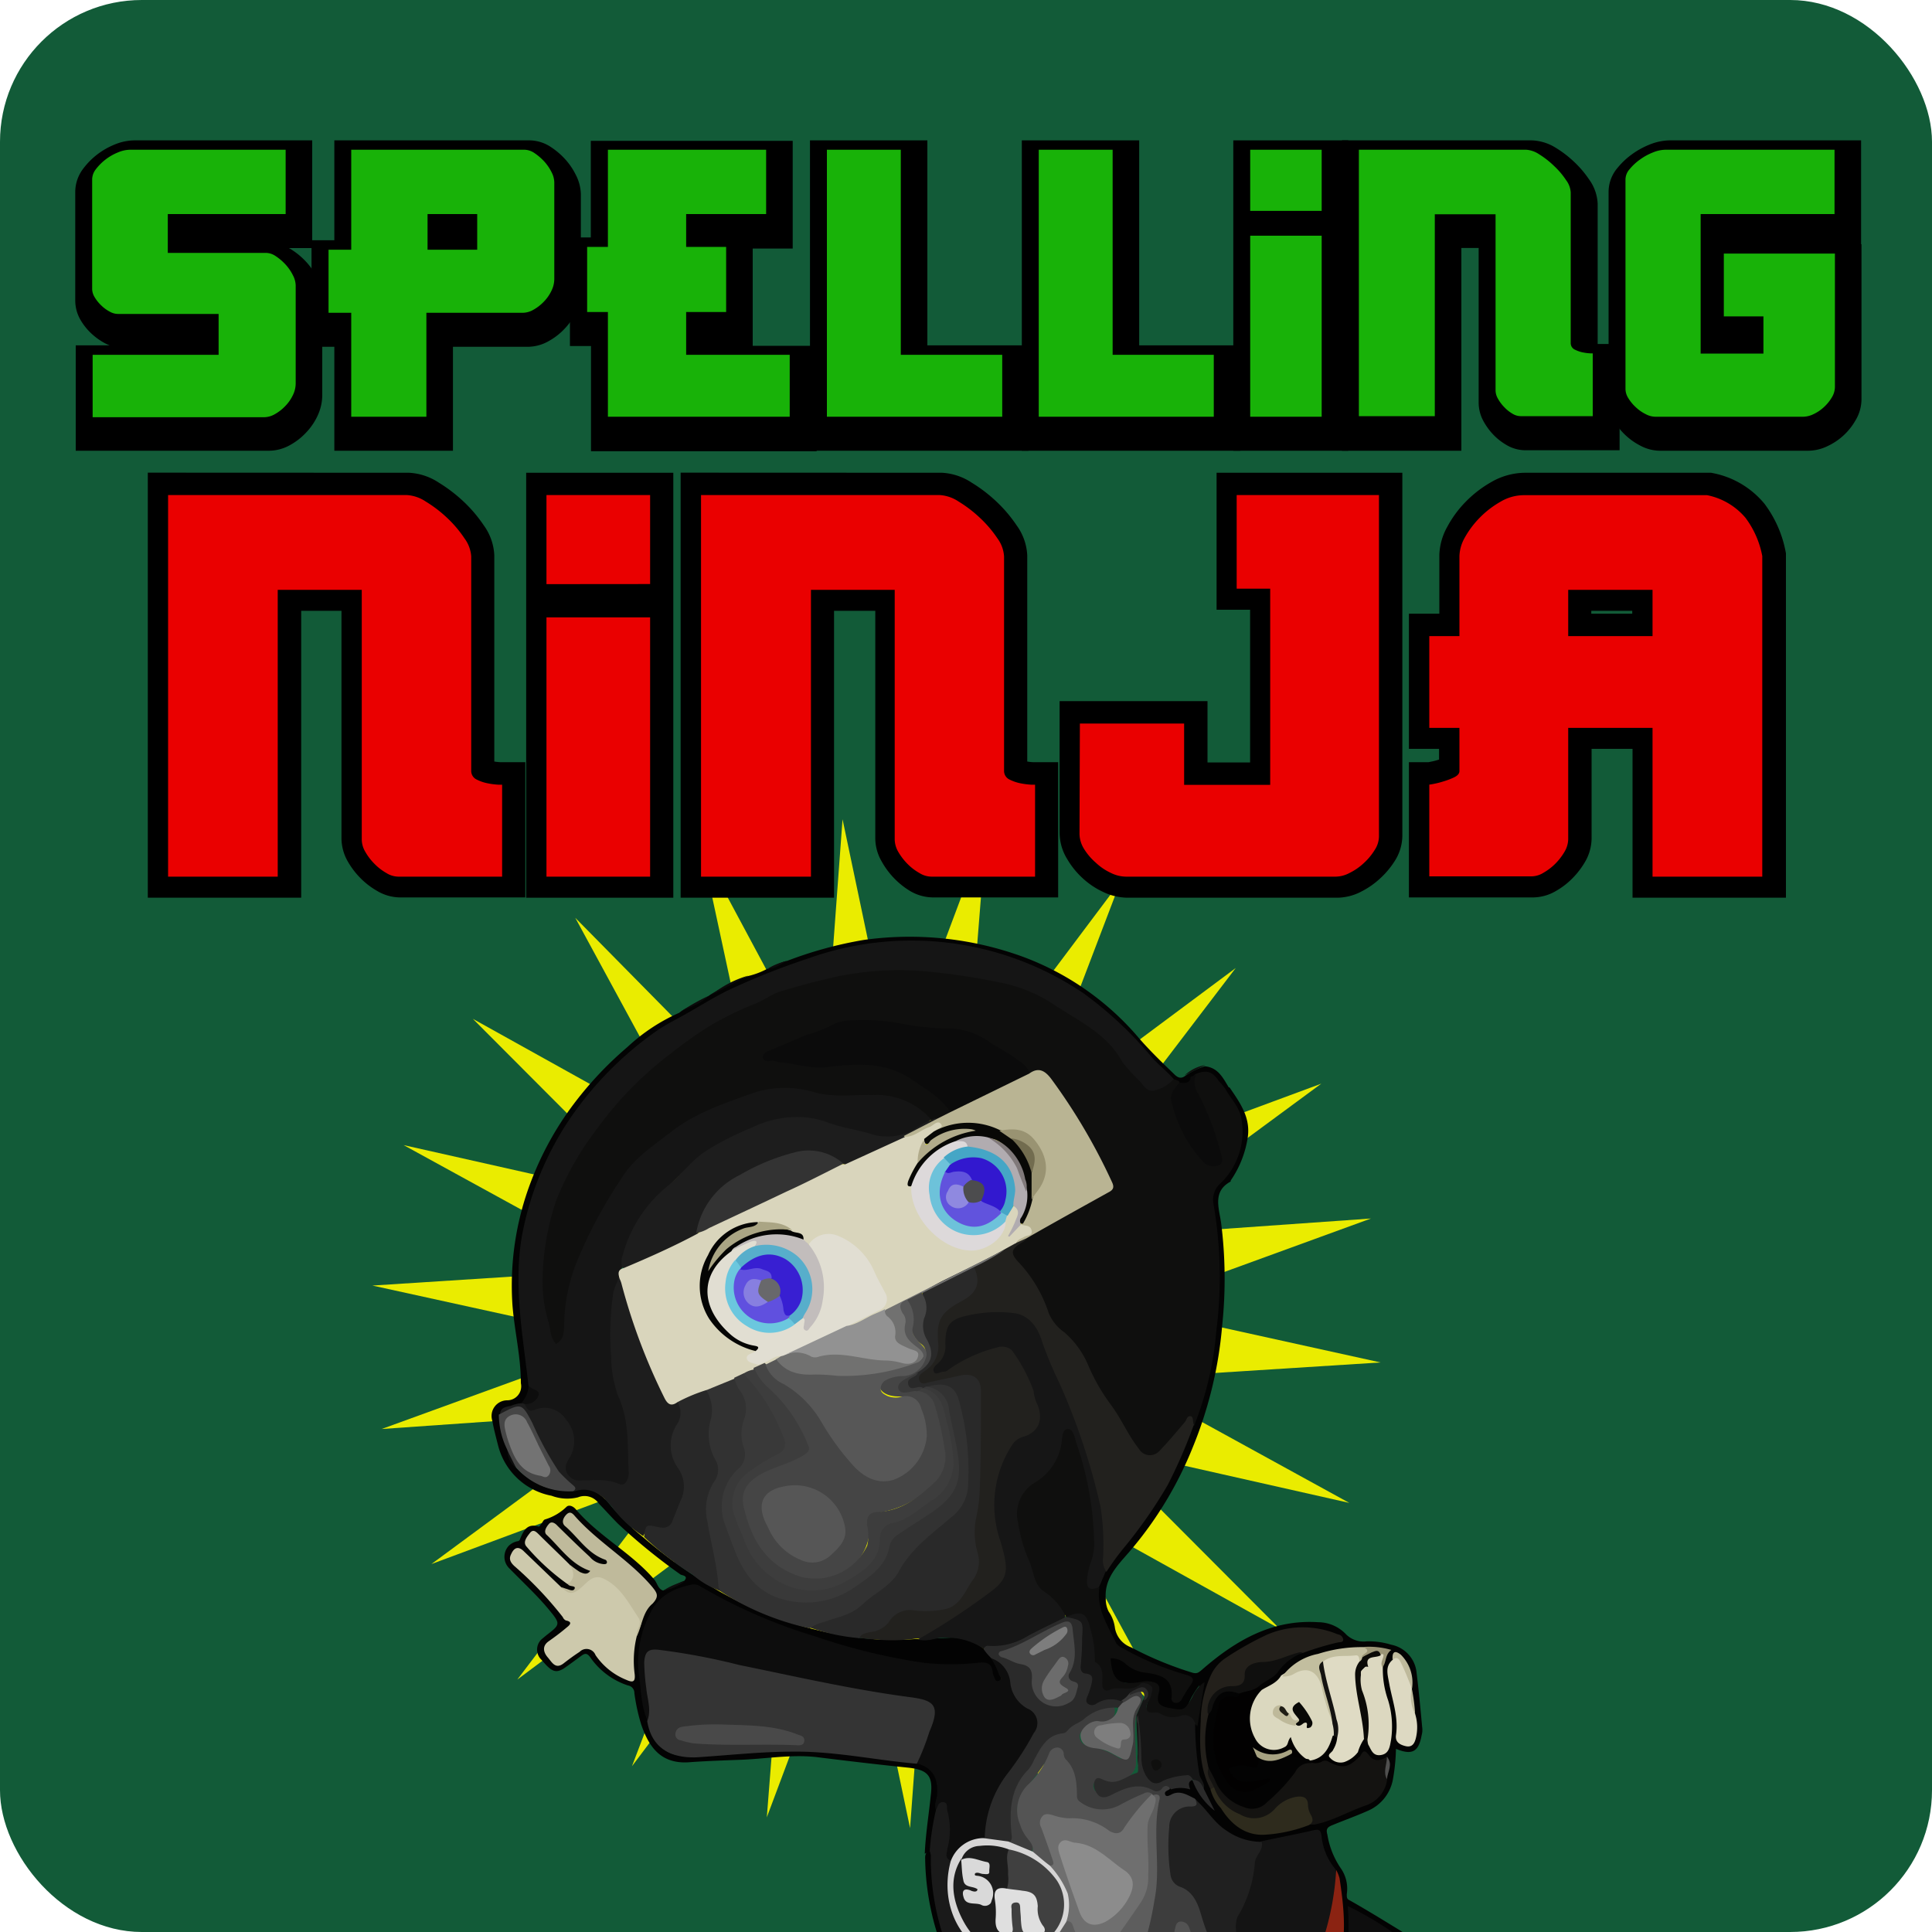 <svg id="b5715afd-3eb6-4706-9b95-e5d9178f5002" data-name="Layer 1" xmlns="http://www.w3.org/2000/svg" xmlns:xlink="http://www.w3.org/1999/xlink" viewBox="0 0 200 200"><defs><style>.bdd43bdd-5f71-4b4b-a2bb-d8c8adf1bf0a{fill:none;}.aa76b702-572f-4f8a-a8a4-56465f1ddc0e{fill:#125b38;}.a78ad4de-3a7d-4dce-889c-e2328c87dcaf,.b4dc5156-c151-4ac9-b69d-424b8507995e,.b8368180-9da9-4d85-b215-0696893da408{stroke:#000;stroke-miterlimit:10;}.a78ad4de-3a7d-4dce-889c-e2328c87dcaf{stroke-width:4px;}.b8368180-9da9-4d85-b215-0696893da408{fill:#18b208;}.b4dc5156-c151-4ac9-b69d-424b8507995e,.b8368180-9da9-4d85-b215-0696893da408{stroke-width:0.5px;}.eb3cca3c-5897-43b6-afdb-9eec51aa18a0{clip-path:url(#b9a05d21-50ec-449d-a269-b4d4cd9093d3);}.f4d992fb-09dd-4fb9-a954-b1fe268106fb{fill:#eaec00;}.bfc79756-530c-4ac6-a4dd-0076ac85d19f{fill:#030303;}.a8dee6c6-04be-42d4-bf92-83997e6bb8c1{fill:#0b0b0b;}.a535a17a-8af6-4c74-b963-e2ea57fd8e46{fill:#0f0f0e;}.e030a0ad-0c33-48b8-a280-5bca322450bd{fill:#0d0d0d;}.a335b72a-3d43-4cad-8549-6891325b4950{fill:#3d3d3d;}.f0c9407e-04d3-490f-8850-f142e3d579a8{fill:#0e0e0e;}.bea5dc37-b113-4782-86d5-ee921f257a65{fill:#1a1a1a;}.f4ca42b6-332f-4bf9-84a8-8cb28cebaf8e{fill:#151515;}.e067f7d1-fb18-4980-b86e-18c8a1e0f8aa{fill:#22211e;}.ff1226ee-d7d4-4f84-8ffa-416703df1ee7{fill:#343434;}.e7236066-ad9f-4cc9-b648-f232caf5dc0d{fill:#161616;}.eb9411f1-d781-4253-921e-f671bc904841{fill:#292929;}.abe3f2f1-03a2-4829-ae29-5082f108a887{fill:#1d1d1d;}.b102a514-52f0-482f-b4f7-ac86f038ebdc{fill:#323232;}.b2d45062-7c68-4bff-af03-b193a4dde563{fill:#cdc9ac;}.e1554951-0198-4965-a2f6-a3369af6220e{fill:#282828;}.fd361f4f-45d8-4dcd-a301-7c7dd4e875ca{fill:#2a2a2a;}.a428fb10-61e9-4ebd-a4b7-305963c2aa2e{fill:#bfba9b;}.aa556e8c-ea81-4de5-82c7-5cc1d681acaa{fill:#464646;}.fd29255c-3ad2-458e-a742-bbf6f80f8dd3{fill:#141414;}.e820f9b5-1780-453b-93d6-078893fe3d28{fill:#202020;}.a26f6343-6de4-43c0-9e70-cf6675759b8c{fill:#141311;}.ef9f7d15-55f6-49ac-8f85-25e571e20527{fill:#dbd8bf;}.e298da31-c7fb-4438-893e-a6d1ee3f7834{fill:#23201b;}.baf9753a-3ff2-423a-956d-c53de37b2bdb{fill:#020101;}.bb8a0987-75a1-4878-9542-848bd211c3d9{fill:#dfdbc4;}.b73601e2-642e-4acc-aac0-af09f53db14d{fill:#dcd8c0;}.fdaa30ab-6325-42b1-929b-62daf32a2fca{fill:#2e2b1d;}.ec8b4465-ee69-4e92-88fe-d77a3e3cfbae{fill:#ddd9c2;}.f710d89f-c2ec-4c38-a0c4-31fab627144d{fill:#8b2312;}.a013b85b-185d-49b9-aca8-e96f035ab968{fill:#c2be9f;}.fd078fc2-06ac-4946-b5d1-34d5d5c0b74b{fill:#0b0a07;}.e872de12-f7d9-488e-a2c8-5b9bcd545ba4{fill:#bfba9c;}.ed4db3ad-da62-4c6a-9f1e-49b80e91ff2c{fill:#9b9576;}.f16f3d69-e587-4bdc-af3b-9888003584a1{fill:#50504f;}.a221890f-98d0-4cb0-8ee0-c1c8d0284ea1{fill:#6f6f6f;}.a1c66913-8f7f-4ae4-a701-719fe185e45d{fill:#5d5d5d;}.fc106044-8194-4619-87fe-4ae03d8b9f1d{fill:#545454;}.e1d9dfca-fb35-4e9f-8bf4-1f61186cc434{fill:#535353;}.e02c69bc-769d-41c2-bea7-69b22cfbb40a{fill:#d6d5d5;}.aed7198b-0726-4ec1-83a1-6481906ac2b4{fill:#636363;}.b518d959-3bdf-4602-b877-137abca0b598{fill:#b9b493;}.aab605cb-67e1-42e3-bd3c-3b18626098fb{fill:#d9d5bc;}.e5215084-cf36-4333-853f-60a8f518211f{fill:#717170;}.a83d4311-60d1-4654-ba1f-82d4221d13b1{fill:#494949;}.b716a754-dda4-428f-b3c1-37fbf50b817e{fill:#454545;}.e5eb0ef7-04bf-47eb-a45e-3a2218c66038{fill:#393939;}.f5517b4f-2d98-4451-aedb-a67f7f33a042{fill:#474747;}.a7a665f6-5c02-4b27-a687-e90d7fd480d0{fill:#737373;}.fd0b560b-b04a-45a8-9e2b-a6eee1b47e0e{fill:#080806;}.a001cbf0-e9a7-4c1f-83b9-d74630fd4d28{fill:#beb99a;}.e7d42ba8-a80d-4631-a3fd-5f2f9e6b0e77{fill:#1e1c14;}.be7c266b-3f5c-4667-bd3e-5cb179c116ec{fill:#a7a282;}.ff423491-72f0-4ced-af34-4acea0c91136{fill:#8c8c8c;}.babb1e2f-898a-49f4-bd84-f1ccf18fb977{fill:#404040;}.e9552752-28ba-4f3b-9aa2-98f5264bf847{fill:#1c1c1c;}.a7f326e0-f513-4dba-a21a-ddf87773d81f{fill:#7e7e7e;}.f4292bbb-2751-47f3-a31f-0280d5255bc4{fill:#333;}.a96549fc-39e7-4b86-830c-8d013ba365bf{fill:#999372;}.bed2fac0-1b1f-4c4e-83a5-00cc9e192914{fill:#575757;}.bada64a1-58ed-4511-9b82-aa3470d43d98{fill:#e1ded2;}.b3cd2583-e786-4cde-a388-1a3d81a81586{fill:#929292;}.b27557de-d1b7-4f01-8f51-144062532f63{fill:#ddd9da;}.b23655c1-e58e-4701-a57d-eeabc4623024{fill:#c2bdbc;}.aac90d9f-8752-485e-928f-e39e6fddcd10{fill:#050504;}.ed78a1b6-a320-4791-a6a4-9859e2e8e8b4{fill:#6dc2da;}.bff0b828-bf5b-4f96-9ff3-32a9491734ff{fill:#b1acb0;}.a682e9ab-c06c-403a-9432-1a24ca6bf154{fill:#45a6c6;}.a7fa00a8-c5a9-4047-8780-a0f472f2b2b2{fill:#aaa584;}.e93ea4fb-ab92-42b3-bcf6-a7c9beae4458{fill:#b1ab8b;}.a5d3d5d7-98ec-42a7-9542-7bf0511dddaa{fill:#565656;}.bd94df63-bbe7-400e-aee0-f30a421257af{fill:#6c6c6c;}.af067251-a844-437a-8a8f-04af74e53d73{fill:#7d7d7d;}.f587d38d-0cb6-4e38-bfe1-a759970c1dca{fill:#dfdfdf;}.aad4ad06-69fc-43b0-a7df-a979a62ff66d{fill:#d9d9d9;}.a9b3c96e-ed02-4776-8a50-273194a6c66f{fill:#80797a;}.fbbe7aa4-4252-4ca0-981b-2761000c9550{fill:#726c4f;}.b26b0400-0d57-443a-866c-f2d8875a5f86{fill:#57aecb;}.f535dcc5-eec4-46fb-ae67-9a372870a0d7{fill:#6bc7de;}.a3fe6f67-4622-43bf-b9d3-7432c28c91ca{fill:#3218cf;}.acf9f735-24c9-4ec9-8be8-175143bd5292{fill:#6153dd;}.a43f8ec7-bd5d-48a4-98f1-905f8b526fa0{fill:#381fd2;}.fd8fbb62-5069-4653-ba3d-ca26ceb579ee{fill:#6050df;}.a23e74f4-bea6-480a-851f-4b066f7292ac{fill:#4c4c4e;}.a97e99eb-dd23-48e5-8895-9a6edca057bd{fill:#8f89e0;}.b70594db-cab4-4767-b1d5-c223c5ad446c{fill:#68686b;}.b169c079-95ac-4b41-b9df-923240f833a0{fill:#877fe0;}.b4dc5156-c151-4ac9-b69d-424b8507995e{fill:#ea0000;}</style><clipPath id="b9a05d21-50ec-449d-a269-b4d4cd9093d3"><rect class="bdd43bdd-5f71-4b4b-a2bb-d8c8adf1bf0a" width="200" height="200" rx="14.68"/></clipPath></defs><rect class="aa76b702-572f-4f8a-a8a4-56465f1ddc0e" width="200" height="200" rx="14.68"/><path class="a78ad4de-3a7d-4dce-889c-e2328c87dcaf" d="M22.88,37.75V34H12.74a2,2,0,0,1-1-.27,4.61,4.61,0,0,1-.93-.68,4.17,4.17,0,0,1-.73-.91,2,2,0,0,1-.29-1V19.84a2,2,0,0,1,.44-1.2,5.54,5.54,0,0,1,1.05-1.06,5.82,5.82,0,0,1,1.35-.77,3.55,3.55,0,0,1,1.3-.28H30.32v7.15H18.12V27.2h9.93a2.07,2.07,0,0,1,1.12.37,5.68,5.68,0,0,1,1.07.91,5.16,5.16,0,0,1,.81,1.18,2.8,2.8,0,0,1,.31,1.14V40.94a3.12,3.12,0,0,1-.31,1.28,4.45,4.45,0,0,1-.83,1.2,4.62,4.62,0,0,1-1.14.89,2.51,2.51,0,0,1-1.24.35h-18V37.75Z"/><path class="a78ad4de-3a7d-4dce-889c-e2328c87dcaf" d="M34.25,26.87h2.36V16.53H54.82a2.07,2.07,0,0,1,1.12.37,5.68,5.68,0,0,1,1.07.91A5,5,0,0,1,57.82,19a2.57,2.57,0,0,1,.31,1.13V30.18a3,3,0,0,1-.31,1.28,4.45,4.45,0,0,1-.83,1.2,4.62,4.62,0,0,1-1.14.89,2.41,2.41,0,0,1-1.24.35H44.89V44.66H36.61V33.9H34.25Zm15.4-3.19H45v3.19h4.64Z"/><path class="a78ad4de-3a7d-4dce-889c-e2328c87dcaf" d="M61,33.82V26.58h2.16v-10H80.06v7.15H71.78v2.9h4.14v7.24H71.78v3.93H82.54v6.91H63.18V33.82Z"/><path class="a78ad4de-3a7d-4dce-889c-e2328c87dcaf" d="M94,16.53V37.75h10.47v6.91H85.85V16.53Z"/><path class="a78ad4de-3a7d-4dce-889c-e2328c87dcaf" d="M115.93,16.53V37.75H126.4v6.91H107.78V16.53Z"/><path class="a78ad4de-3a7d-4dce-889c-e2328c87dcaf" d="M129.67,23.35V16.53h7.9v6.82Zm0,21.31V25.42h7.9V44.66Z"/><path class="a78ad4de-3a7d-4dce-889c-e2328c87dcaf" d="M158.51,16.53A3,3,0,0,1,160,17a9.36,9.36,0,0,1,1.59,1.22,8.78,8.78,0,0,1,1.28,1.51,2.64,2.64,0,0,1,.52,1.41V36.8a.49.49,0,0,0,.31.45,2.27,2.27,0,0,0,.72.25,6,6,0,0,0,.79.11l.45,0v7h-7.73a1.86,1.86,0,0,1-1-.29,4.12,4.12,0,0,1-.91-.72,4.61,4.61,0,0,1-.68-.93,2,2,0,0,1-.27-1v-18h-5.79V44.66h-8.36V16.53Z"/><path class="a78ad4de-3a7d-4dce-889c-e2328c87dcaf" d="M190.66,23.68H176.8v14h6v-3.4H178.7V27.28h12V41.35a2.28,2.28,0,0,1-.36,1.18,4.45,4.45,0,0,1-2,1.84,2.68,2.68,0,0,1-1.16.29H171.83a2.37,2.37,0,0,1-1.08-.29,4.77,4.77,0,0,1-1.07-.74,4.85,4.85,0,0,1-.83-1,2,2,0,0,1-.33-1.07V19.84a1.84,1.84,0,0,1,.48-1.2,5.74,5.74,0,0,1,1.13-1.06,6.44,6.44,0,0,1,1.41-.77,3.77,3.77,0,0,1,1.32-.28h17.8Z"/><path class="b8368180-9da9-4d85-b215-0696893da408" d="M22.38,36.48V32.75H12.24a2,2,0,0,1-1-.27,4,4,0,0,1-.93-.68,4.23,4.23,0,0,1-.73-.91,1.93,1.93,0,0,1-.29-.95V18.56a2,2,0,0,1,.44-1.2,5.71,5.71,0,0,1,2.4-1.82,3.58,3.58,0,0,1,1.3-.29H29.82v7.16H17.62v3.52h9.93a2.07,2.07,0,0,1,1.12.37,5.68,5.68,0,0,1,1.07.91,5,5,0,0,1,.81,1.18,2.65,2.65,0,0,1,.31,1.14V39.66A3,3,0,0,1,30.55,41a4.45,4.45,0,0,1-.83,1.2,4.87,4.87,0,0,1-1.14.89,2.51,2.51,0,0,1-1.24.35h-18V36.48Z"/><path class="b8368180-9da9-4d85-b215-0696893da408" d="M33.76,25.6h2.35V15.25H54.32a2.15,2.15,0,0,1,1.12.37,6.08,6.08,0,0,1,1.07.91,5.16,5.16,0,0,1,.81,1.18,2.65,2.65,0,0,1,.31,1.14V28.91a3,3,0,0,1-.31,1.28,4.45,4.45,0,0,1-.83,1.2,4.87,4.87,0,0,1-1.14.89,2.51,2.51,0,0,1-1.24.35H44.39V43.39H36.11V32.63H33.76Zm15.39-3.19H44.51V25.6h4.64Z"/><path class="b8368180-9da9-4d85-b215-0696893da408" d="M60.53,32.55V25.31h2.15V15.25H79.56v7.16H71.28v2.9h4.14v7.24H71.28v3.93H82v6.91H62.68V32.55Z"/><path class="b8368180-9da9-4d85-b215-0696893da408" d="M93.5,15.25V36.48H104v6.91H85.35V15.25Z"/><path class="b8368180-9da9-4d85-b215-0696893da408" d="M115.43,15.25V36.48H125.9v6.91H107.28V15.25Z"/><path class="b8368180-9da9-4d85-b215-0696893da408" d="M129.17,22.08V15.25h7.9v6.83Zm0,21.31V24.15h7.9V43.39Z"/><path class="b8368180-9da9-4d85-b215-0696893da408" d="M158,15.25a3,3,0,0,1,1.45.5A9.36,9.36,0,0,1,161.05,17a8.42,8.42,0,0,1,1.28,1.51,2.59,2.59,0,0,1,.52,1.41V35.53a.49.49,0,0,0,.31.45,2.9,2.9,0,0,0,.72.25,4.61,4.61,0,0,0,.79.1l.46,0v7h-7.74a1.9,1.9,0,0,1-.95-.29,4,4,0,0,1-.91-.73,4.31,4.31,0,0,1-.69-.93,2,2,0,0,1-.27-.95v-18h-5.79v20.9h-8.36V15.25Z"/><path class="b8368180-9da9-4d85-b215-0696893da408" d="M190.16,22.41H176.3V36.35h6V33h-4.1V26h12V40.08a2.38,2.38,0,0,1-.35,1.18,4.74,4.74,0,0,1-.87,1.07,4.49,4.49,0,0,1-1.14.77,2.79,2.79,0,0,1-1.16.29H171.33a2.43,2.43,0,0,1-1.07-.29,4.36,4.36,0,0,1-1.08-.75,4.55,4.55,0,0,1-.83-1,2.06,2.06,0,0,1-.33-1.08V18.56a1.88,1.88,0,0,1,.48-1.2,5.7,5.7,0,0,1,1.13-1.05,6.26,6.26,0,0,1,1.41-.77,3.81,3.81,0,0,1,1.33-.29h17.79Z"/><g class="eb3cca3c-5897-43b6-afdb-9eec51aa18a0"><polygon class="f4d992fb-09dd-4fb9-a954-b1fe268106fb" points="102.1 85.96 99.98 112.57 116.01 91.21 106.5 116.16 127.92 100.21 111.73 121.45 136.78 112.18 115.28 128.02 141.92 126.14 116.82 135.29 142.91 141.04 116.28 142.73 139.68 155.58 113.62 149.7 132.47 168.61 109.14 155.64 121.89 179.09 103.15 160.05 108.8 186.16 96.17 162.64 94.21 189.25 88.74 163.15 79.38 188.13 81.47 161.53 65.42 182.84 74.92 157.91 53.55 173.87 69.7 152.6 44.66 161.91 66.14 146.07 39.51 147.93 64.62 138.8 38.55 133.08 65.18 131.37 41.78 118.54 67.83 124.4 48.95 105.47 72.28 118.45 59.55 95.01 78.28 114.01 72.66 87.92 85.26 111.44 87.22 84.81 92.72 110.96 102.1 85.96"/><path class="bfc79756-530c-4ac6-a4dd-0076ac85d19f" d="M160.33,250.59a10.35,10.35,0,0,1-.88-7.48,21.19,21.19,0,0,1,1.43-4.29,4.66,4.66,0,0,0-1-2.21c0-.07-.15,0-.23.06-2,1.92-4.2,3.37-7.11,3.41a6.42,6.42,0,0,1-3-.71,2.68,2.68,0,0,1-1.4-2.08c-.34-1.93-.75-3.88-1.15-5.78a1.6,1.6,0,0,0-.68-1.07,28.82,28.82,0,0,1-6.35-5.13c-.71-.71-1.12-.71-1.88-.09-5,3.93-10.86,5.93-17,7.05a10.41,10.41,0,0,1-2.16,0c-.42,0-.69,0-.9.45s0,.69.28,1c.77.95,1.59,1.93,2.36,2.87a2.58,2.58,0,0,1,.49,2.42,11,11,0,0,1-1.59,4c-.65.94-.59,2.3-1.3,3.31-.13.15,0,.5.1.78a13.65,13.65,0,0,1,.06,7.5,24.32,24.32,0,0,1-2.66,6.15c-.73,1.19-1.57,2-3.12,2a5.19,5.19,0,0,0-1.11.14,2,2,0,0,1-2.61-1.14,11.9,11.9,0,0,1-1.37-2.74,11.6,11.6,0,0,1,0-10.2c.37-.81,1.14-1.75.95-2.43s-1.47-.44-2.22-.78a4.85,4.85,0,0,1-2.66-1.94,8.06,8.06,0,0,1-1.13-2.25c-.64-1.87,0-3.58.77-5.2a18.48,18.48,0,0,1,2.73-3.94,3.75,3.75,0,0,0,.24-4.23,10.57,10.57,0,0,1-1.11-4.35,47,47,0,0,1,.39-6.49,1.49,1.49,0,0,0-.34-1.21,7.4,7.4,0,0,1-1.52-3.15,14.19,14.19,0,0,0-2.69-4.85,27.19,27.19,0,0,1-5.19-15.67.85.85,0,0,1,.07-.39.44.44,0,0,1,.57-.29h0a1,1,0,0,1,.26.94,28.17,28.17,0,0,0,2.48,10.85A24.63,24.63,0,0,0,102,208a9,9,0,0,1,2.56,5.28,10.12,10.12,0,0,0,2.94,4,7.75,7.75,0,0,0,4.27,2,29.6,29.6,0,0,0,5,.22c.48,0,1-.08,1.27.42,0,.69-.58.56-1,.58a14.77,14.77,0,0,0-1.63,0c-2.2-.08-4.49,0-6.56-1.06-.66-.49-1.42-.88-2-1.43s-.64-.15-.69.35a25,25,0,0,0,0,7.07,7,7,0,0,0,4.16,4.84c3,1.17,6.17,1.05,9.27,1.15a10.12,10.12,0,0,0,1.9-.09,10.62,10.62,0,0,0,1.53-.3,43.18,43.18,0,0,0,4.89-1.53c1.38-.42,2.64-1,3.94-1.5.83-.06,1.44-.72,2.11-1.11a11.43,11.43,0,0,0,1.87-1.15,22.73,22.73,0,0,0,2.52-1.82.82.82,0,0,0,.13-1.39c-2-2.33-4-4.67-6-7-.53-.65-1.23-.21-1.78-.49-.26-.64.33-.88.6-1.28.83-.42,1.24.23,1.72.61,2,2,3.85,4.08,5.72,6.1.34.39.74,1,1.38.7a3.47,3.47,0,0,0,1.81-1.53c.23-.47-.23-.74-.46-1-2-2.07-3.94-4.26-6-6.25-.5-.46-.86-.9-.54-1.62a7.23,7.23,0,0,1,1.13-1.81.57.57,0,0,1,.59.06c.21.6-.22,1.09-.41,1.54a1.07,1.07,0,0,0,.24,1.3c2,1.91,3.84,4.07,5.75,6.07.55.56.84.56,1.18-.18.54-1.18,1.1-2.29,1.59-3.51a2.86,2.86,0,0,1,.84-1.39.69.69,0,0,1,.61,0c.3.41.1.78-.09,1.17-.66,1.45-1.21,2.9-2,4.26-.27.7-1,1.19-.89,2a9.46,9.46,0,0,0,.74,1c.85,1.11.81,1.78-.23,2.72a8.69,8.69,0,0,1-.75.57l-.41.3c-1.2.86-1.38.84-2.45-.11,2,1.66,3.81,3.54,6.09,4.79a3.06,3.06,0,0,1,1.48,2.13c.35,1.71.8,3.43,1,5.15a2.43,2.43,0,0,0,2,2.16,5.49,5.49,0,0,0,1.75.25,7.4,7.4,0,0,0,4.37-1.48,11.26,11.26,0,0,0,1.11-.85c.34-.32.67-.6,1-.92s.82-.71,1.24-1.13a19.4,19.4,0,0,0,4.11-5.9,5.85,5.85,0,0,0,.46-3.57,1.11,1.11,0,0,1,.06-1,.63.63,0,0,1,.43-.13,5.77,5.77,0,0,1-.07,4.59c-.37.95-.28,1.38.81,1.6,2.65.57,3.77,2.52,4.33,5,.21,1,.09,1.9.3,2.86.36,1.42,1,2.67,1.41,4.05a11.68,11.68,0,0,1,.21,6.55,16.21,16.21,0,0,1-2.54,6,2.48,2.48,0,0,1-1.88,1,17.48,17.48,0,0,0-2,.25c-1.9.39-2.55-.32-4-2.14-.27-.43-.52-.92-.75-1.37A8.75,8.75,0,0,1,160.33,250.59Z"/><path class="bfc79756-530c-4ac6-a4dd-0076ac85d19f" d="M96.27,191.63l-.54.27c.09-2.06.42-4.05.63-6.11.23-1.91-.3-2.56-2.22-2.79-3.24-.33-6.44-.71-9.65-1.11-2.66-.29-5.29.2-8,.29-1.65.06-3.31.12-4.94.23-3.18.32-4.4-1.64-5.18-3.91a20,20,0,0,1-.7-3.23.78.78,0,0,0-.66-.79,7.63,7.63,0,0,1-3.91-2.92c-.3-.41-.52-.45-.91-.16-.6.44-1.23.91-1.84,1.33-.87.52-1.28.29-2.29-.9a1.46,1.46,0,0,1,0-2.13l.48-.4c1.47-1.14,1.52-1.17.3-2.65s-2.7-2.85-4.08-4.26a1.67,1.67,0,0,1-.13-2.33,1.74,1.74,0,0,1,.74-.46c.17-.08.39,0,.47-.29.35-.85.73-1.63,1.87-1.29.18.06.19-.16.3-.24s.21-.4.38-.48A5.42,5.42,0,0,0,58.63,156c.27-.28.73-.07,1,.27,2.35,2.76,5.72,4.47,8.08,7.22.34.39.4,1,.93,1.16.77-.18,1.42-.77,2.19-1,.49-.54-.23-.56-.39-.66A61.88,61.88,0,0,1,64,157.76c-.69-.69-1.31-1.39-2-2.1a1.79,1.79,0,0,0-2.16-.66,4.62,4.62,0,0,1-2.74-.16,7.06,7.06,0,0,1-5.54-5.21c-.22-.86-.45-1.73-.6-2.57a1.62,1.62,0,0,1,1.55-2.1,1.45,1.45,0,0,0,1.41-1.77c0-2.76-.66-5.4-.87-8.08A30.09,30.09,0,0,1,55,122.23a32.46,32.46,0,0,1,4.13-7.59,37,37,0,0,1,5.82-6.25,19.23,19.23,0,0,1,5.35-3.54c.91-.72,2.09-1,2.94-1.68l.31-.21a22.2,22.2,0,0,1,3.81-1.9,8.16,8.16,0,0,0,2.07-.77c.72-.1,1.25-.69,2-.8a41.15,41.15,0,0,1,8-2.19,34.21,34.21,0,0,1,16.48,1.75,28.94,28.94,0,0,1,12.1,8.54c1.1,1.25,2.25,2.36,3.44,3.51.28.27.63.66,1.15.34a7.15,7.15,0,0,1,2.12-1.06c1.4.13,1.9,1.24,2.51,2.23,0,.15-.18.24-.37.27a1.44,1.44,0,0,1-.94-.77,1.46,1.46,0,0,0-1.94-.62l-.14.07a2.49,2.49,0,0,1-.59.23l-1.23.32a1.74,1.74,0,0,1-.79-.22,30.69,30.69,0,0,1-4.13-4.17c-9-9.37-19.86-11.87-32.16-8.52A43.33,43.33,0,0,0,75.23,103c-4.22,2.32-8.52,4.53-12,8a34.11,34.11,0,0,0-7.86,12.33,30.63,30.63,0,0,0-1.23,14.45c.26,1.88.56,3.77.65,5.67a2.13,2.13,0,0,1-.85,2,10.71,10.71,0,0,1-1.35.47c-.44.14-.8.25-.81.76a10.13,10.13,0,0,0,.83,3.49,4.13,4.13,0,0,0,.83,1.77,7.3,7.3,0,0,0,5.79,2.36c1.67-.57,2.86.17,3.87,1.41a22.5,22.5,0,0,0,3.44,3.39,51.52,51.52,0,0,0,7.85,5.59A39,39,0,0,0,89,169.55a30.13,30.13,0,0,0,5.93.11c1.08,0,2.21-.07,3.31-.12a5.09,5.09,0,0,1,3.67,1.18,2.5,2.5,0,0,1,.75.8,6.36,6.36,0,0,1,.91,1.94c.12.36.1.72-.33.88a.62.62,0,0,1-.66-.38c0-.05,0-.05,0-.1-.21-1.37-1.13-1.32-2.23-1.27A38.11,38.11,0,0,1,84.68,170c-2.13-.76-4.35-1.31-6.44-2.24a49.32,49.32,0,0,1-5.54-2.87,2.25,2.25,0,0,0-2.24-.15A6.13,6.13,0,0,0,67,168.31c-1.28,3.36-.7,6.58.07,9.89a4.37,4.37,0,0,0,.33,1c1,2.1,2,2.66,4.24,2.55,3.08-.16,6.21-.39,9.27-.59a23.48,23.48,0,0,1,5.36.24c2,.38,4.15.5,6.14.71a19.37,19.37,0,0,1,2.49.35c1.92.66,2.25,1.27,2.24,3.37a9.43,9.43,0,0,1-.21,1.52c-.2,1.14-.27,2.3-.48,3.41A.85.85,0,0,1,96.27,191.63Z"/><path class="bfc79756-530c-4ac6-a4dd-0076ac85d19f" d="M126.87,112.75l.4-.2c1.11,1.63,2.28,3.2,1.86,5.42a10.67,10.67,0,0,1-1.73,4.24s0,.09,0,.1c-1.86,1-1.24,2.66-1,4.21a46.14,46.14,0,0,1,.12,10.7,42.55,42.55,0,0,1-3,12.49,38.66,38.66,0,0,1-6.61,10.93c-1.16,1.35-2.62,2.74-2.44,4.86a2.82,2.82,0,0,0,.3,1.33,3.76,3.76,0,0,1,.65,1.71,2.61,2.61,0,0,0,1.69,2,36,36,0,0,0,6.34,2.62c.47.12.61,0,1-.33,3.44-3,7.23-5.21,12-4.9a4,4,0,0,1,2.83,1.19,2.56,2.56,0,0,0,2.2.79,8,8,0,0,1,2.54.35,3.27,3.27,0,0,1,2.62,2.86c.23,1.89.41,3.78.58,5.65a2,2,0,0,1-.05.85c-.31,1.75-1,2.1-2.66,1.42a19.89,19.89,0,0,1-.33,3.24,4.39,4.39,0,0,1-2.48,3.13c-1.2.54-2.49,1-3.73,1.51-.52.21-.74.37-.56,1a8.58,8.58,0,0,0,1.4,3.5,3.69,3.69,0,0,1,.61,2.65c0,.41,0,.51.35.68,1.77,1,3.47,2.05,5.17,3.09s2,2.62,2.19,4.37a18.21,18.21,0,0,1,.22,5.15c-.1.52.48.67.77,1,1.11,1.4,2.27,2.71,3.38,4.1,1,1.67,1.83,3.55,2.73,5.29a9.84,9.84,0,0,0,.85,1.52c3,.64,6,1.28,9.08,2,.54.14,1.17.27,1.31,1l-.4.2c-2.71-1.1-5.6-1.39-8.46-2a3.93,3.93,0,0,1-3.16-2.41,28,28,0,0,0-3.71-6.59c-.58-.63-1.14-1.33-1.7-2s-.74-.66-1,.19c-.12.48-.16,1.06-.77,1.24a.41.41,0,0,1-.49,0,3,3,0,0,1,.35-2c1-3.09.51-6-.39-9a1.72,1.72,0,0,0-.66-.91,39.09,39.09,0,0,0-5.13-3.17.63.63,0,0,0-.22.68c.38,3.29-.77,6.26-2.27,9.05-.24.53-.37,1.22-1.07,1.45a.48.48,0,0,1-.49,0c.08-1.37.92-2.47,1.41-3.63a14.26,14.26,0,0,0,1.28-8.06c-.15-1.25,0-2.55-.79-3.71a5.88,5.88,0,0,1-1.29-3c-.14-.7-.45-.9-1.17-.68a39.22,39.22,0,0,1-4.82,1,6.47,6.47,0,0,1-4.79-2c-.85-.75-1.43-1.73-2.31-2.48a2.75,2.75,0,0,0-2.15-.4c-.3.09-.72.21-.93-.21s.15-.64.46-.79a.63.63,0,0,1,.31-.1c.74-.17,1.64.09,2.15-.72a.43.43,0,0,1,.27.13c.72.91,1.08,2,1.85,2.86a4.6,4.6,0,0,1-1-1.74,15.69,15.69,0,0,1-.86-6.84,24.47,24.47,0,0,1,.64-4.16,8.47,8.47,0,0,0-1.16,2,.87.87,0,0,1-1.09.64l-.11,0c-.4-.1-.79-.17-1.2-.26-.94-.24-1.21-.72-1.13-1.68s-.17-1.16-1-1a8.72,8.72,0,0,1-2.39,0,2,2,0,0,1-1.41-2.51.48.48,0,0,1,.47-.3,1.07,1.07,0,0,1,.7.15,10.11,10.11,0,0,0,4.08,1.6,1.82,1.82,0,0,1,1.57,2h0c0,.2,0,.51.31.61s.4-.2.58-.37a2.69,2.69,0,0,0,.28-.44c.69-1.11.68-1.2-.55-1.53a33.24,33.24,0,0,1-5.9-2.57,1.36,1.36,0,0,1-.75-.54c-1-1.88-2.26-3.69-1.87-6a11.65,11.65,0,0,1,.65-1.66,37.56,37.56,0,0,1,3.24-4.28A33.43,33.43,0,0,0,123,148l.31-.78a36.86,36.86,0,0,0,2.26-9.72,43.16,43.16,0,0,0-.31-12.79,3,3,0,0,1,1-2.79,6.75,6.75,0,0,0,.86-8.32A1.14,1.14,0,0,1,126.87,112.75Z"/><path class="a8dee6c6-04be-42d4-bf92-83997e6bb8c1" d="M77.45,101,73.64,103A10.6,10.6,0,0,1,77.45,101Z"/><path class="a8dee6c6-04be-42d4-bf92-83997e6bb8c1" d="M73.31,103.11c-.8.88-2,1.13-2.94,1.68A21.43,21.43,0,0,1,73.31,103.11Z"/><path class="a535a17a-8af6-4c74-b963-e2ea57fd8e46" d="M124.76,110.26l-2.12,1.06A4,4,0,0,1,124.76,110.26Z"/><path class="e030a0ad-0c33-48b8-a280-5bca322450bd" d="M70.84,163.72a5.25,5.25,0,0,1-2.19.95A6.6,6.6,0,0,1,70.84,163.72Z"/><path class="a8dee6c6-04be-42d4-bf92-83997e6bb8c1" d="M81.53,99.45c-.69.28-1.2.86-2,.79A7,7,0,0,1,81.53,99.45Z"/><path class="a335b72a-3d43-4cad-8549-6891325b4950" d="M121.1,185.2c-.19.16-.6.22-.49.55s.47.11.68,0c.9-.45,1.64.09,2.38.43.58.57.24.8-.33,1-1.75.58-2,.93-2.17,2.76a18.66,18.66,0,0,0,.24,3.73,1.47,1.47,0,0,0,.79,1.28,4.8,4.8,0,0,1,2.4,3.27,22.92,22.92,0,0,0,5,8.78c.63.72,1.24,1.47,1.83,2.24a.46.46,0,0,1,0,.34,1.26,1.26,0,0,1-.91.55,1,1,0,0,1-1-.5c-1.61-2.27-3.65-4.11-5.07-6.53a19.66,19.66,0,0,1-1.4-2.79c-.14-.4-.21-1-.77-1s-.49.72-.6,1.16c-.24,1.66.56,2.94,1.35,4.23a15.63,15.63,0,0,0,1.85,2.71,1.87,1.87,0,0,1,.31,2.15,2.33,2.33,0,0,0,.41,2.75.5.5,0,0,1,.11.65,7.94,7.94,0,0,1-2.37,1.4,48.57,48.57,0,0,1-8.25,2.24,2,2,0,0,1-1.1-.08,23.86,23.86,0,0,1-3.32-4,6.12,6.12,0,0,1-1.11-3.58c0-1.26-.38-1.7-1.62-2a12.69,12.69,0,0,0-2-.54c-.87-.07-1.18.3-.84,1.1a10.43,10.43,0,0,0,1.83,3.14,2.93,2.93,0,0,1,.75,2.19,7.45,7.45,0,0,0,.34,1.93,1.62,1.62,0,0,1,.09,1.13c-.31.37-.69.15-1,0a12.75,12.75,0,0,1-3.12-2.58,8,8,0,0,0-2-4.65l-.42-.56a.94.94,0,0,1-.19-1.32l0,0a.6.6,0,0,1,.14-.13,11.7,11.7,0,0,0,2.22-4.12c1.24-.36,2.59-.38,3.69-1.14a12.67,12.67,0,0,1,1.5-.9c.6-.15.82.28,1,.68.65,1.47,1.71,2.72,2.39,4.24a4.15,4.15,0,0,0,2.47,2.1c.85.34,1.41.06,1.56-.78.46-2.68,1.64-5.1,2.2-7.75a26.81,26.81,0,0,0,.71-6.56,22.07,22.07,0,0,1,.23-5.56c.1-.34.13-.74-.36-.85a2.22,2.22,0,0,1-.32-.1,5.52,5.52,0,0,0-2.88,1.08c-1.56,1.08-3,.56-4.38-.17a1.24,1.24,0,0,1-.65-1.3c.17-1.5-.68-2.61-1.35-3.82-.28-.57-.71-.47-.92,0-.78,1.51-2,2.74-2.88,4.16s-.21,2.77.51,4.09c.27.54.89.95.57,1.67a3.42,3.42,0,0,1-2.83-1c.06-1-.08-2,0-3a6.47,6.47,0,0,1,1.53-4.2,8.9,8.9,0,0,0,1.12-1.83,4.71,4.71,0,0,1,2.7-2.41,11.45,11.45,0,0,0,2.76-1.74,3.34,3.34,0,0,1,3.23-.7,1.32,1.32,0,0,1-1.23,1.74,3.37,3.37,0,0,0-1.63.34c-.38.25-.77.53-.71,1.06a.94.94,0,0,0,.83.83,8.94,8.94,0,0,1,3.18,1.22c.31.2.54.14.64-.26a9.8,9.8,0,0,0,.36-2.23,13,13,0,0,1,0-1.76,12.28,12.28,0,0,1,.6-1.63c-.59-.06-1,.51-1.58.32a.29.29,0,0,1-.1-.31,3,3,0,0,1,.78-.8,1.43,1.43,0,0,1,.64-.26c.93-.2,1.15.05,1.15,1.05-.18.59-.51,1.11-.68,1.73-.21,1.52,0,3.05,0,4.51a1.77,1.77,0,0,1-1.23,1.86,3.59,3.59,0,0,1-2.47.38c-.25-.08-.6-.2-.68.19a.71.71,0,0,0,.54.88l0,0a.92.92,0,0,0,.89-.18,8.17,8.17,0,0,1,2.55-.81,1.92,1.92,0,0,1,1,.06c.6.26,1.13.56,1.83.06C120.68,184.53,121.14,184.62,121.1,185.2Z"/><path class="f0c9407e-04d3-490f-8850-f142e3d579a8" d="M136.52,209.05a26,26,0,0,0,3-7.32,28.22,28.22,0,0,0,0-4.42,35,35,0,0,1,5.76,3.53c1.25,1,1.17,2.64,1.48,4.08a14.45,14.45,0,0,1-.92,8.08c-.79,1.79-1.65,3.55-2.44,5.33-.32.73-.58.8-1.19.12-1.86-2.08-3.85-4.1-5.85-6.14-.63-.66-.92-1.13-.38-2A1.9,1.9,0,0,0,136.52,209.05Z"/><path class="bea5dc37-b113-4782-86d5-ee921f257a65" d="M103.89,202.65a5,5,0,0,1-1.49,3.47,1.83,1.83,0,0,0-.65,1.95c-.69-.37-.92-1.14-1.25-1.68a25.7,25.7,0,0,1-4.14-14.3c0-.14-.08-.32-.11-.51a26.44,26.44,0,0,1,.65-4.25c.07-.45.15-.94.74-1s.63.55.75,1a7.72,7.72,0,0,1,0,3.76,2,2,0,0,0,.08,1.5c0,1-.29,2-.2,3,.34,3.16,1.66,5.57,4.86,6.64A1.42,1.42,0,0,1,103.89,202.65Z"/><path class="a535a17a-8af6-4c74-b963-e2ea57fd8e46" d="M126.87,112.75c.55,1,1.43,1.86,1.63,3a7.46,7.46,0,0,1-2.09,6.69,2.26,2.26,0,0,0-.79,2.2,43.93,43.93,0,0,1,.29,13.15,34,34,0,0,1-2.3,9.81c-.44-.28-.76-.09-1.06.26-.57.73-1.2,1.43-1.86,2.12-1.33,1.37-2.35,1.32-3.34-.23A86.53,86.53,0,0,1,112,140.8a7.79,7.79,0,0,0-1.81-2.37,8.74,8.74,0,0,1-2.28-3.32,10.13,10.13,0,0,0-2.35-3.88,1.94,1.94,0,0,1-.43-.55c-.78-1.15-.68-1.55.49-2.29l.55-.42c1.89-1,3.76-2.24,5.7-3.15a18.9,18.9,0,0,0,1.85-1.07c1.24-.89,1.24-.89.59-2.31a51.84,51.84,0,0,0-5.8-9.53,1.39,1.39,0,0,0-1.75-.66c-.39,0-.58-.34-.82-.51-2.19-1.72-4.48-3.41-7.36-3.85a1.53,1.53,0,0,0-.71-.06c-1.56.36-3.06-.27-4.56-.44-2.17-.25-4.42-.74-6.54-.07A31,31,0,0,0,82.33,108c-.94.47-2.09.54-2.89,1.36.32.34.74.25,1.07.32a20.18,20.18,0,0,0,6.88.45,10.65,10.65,0,0,1,8.39,2.37,20,20,0,0,1,2.11,1.66c.31.32.67.64.49,1.17a1.83,1.83,0,0,1-1.14.66,1.54,1.54,0,0,1-.85,0A10.43,10.43,0,0,0,92,113.85a9.13,9.13,0,0,0-1.72-.18,29.06,29.06,0,0,1-7.33-.53,8.88,8.88,0,0,0-5.41.47c-1.5.6-2.92,1.25-4.42,1.8a13.17,13.17,0,0,0-2.8,1.54,20.8,20.8,0,0,0-7.08,7.12c-2.08,3.64-4.12,7.3-4.57,11.54-.08.66,0,1.29-.07,2a2.17,2.17,0,0,1-.1.62c-.17.5-.35,1-.87,1s-.79-.58-.89-1c-.5-2.35-1.16-4.68-.8-7.14.05-.37.1-.75.12-1.12a23.69,23.69,0,0,1,4.47-11.9,54.2,54.2,0,0,1,5.58-6.63,29.48,29.48,0,0,1,2.71-2.39,38.89,38.89,0,0,1,6.42-4.34c.83-.48,1.81-.7,2.64-1.17,3-1.66,6.27-2.29,9.58-3.06,3.77-.85,7.52-.33,11.22-.08a33.67,33.67,0,0,1,6.61,1.45,11.8,11.8,0,0,1,3.54,1.65,50.53,50.53,0,0,1,6,4.28,3.11,3.11,0,0,1,.8,1,15.66,15.66,0,0,0,3,3.43c.44.49,1,.27,1.53,0a3.12,3.12,0,0,1,1.21-.54l.56.19a.35.35,0,0,1,.22.24c-1.43,2.34.2,4.19,1.1,6.1a5.49,5.49,0,0,0,1.43,1.74.93.93,0,0,0,1.11.27c.45-.22.3-.65.2-1a32.58,32.58,0,0,0-2.28-6,1.56,1.56,0,0,1,0-2c1.17-.49,1.79-.33,2.44.68A6.69,6.69,0,0,1,126.87,112.75Z"/><path class="f4ca42b6-332f-4bf9-84a8-8cb28cebaf8e" d="M121.5,111.71a3.78,3.78,0,0,1-1.83,1.13c-.82.32-1.26-.41-1.6-.83a25.6,25.6,0,0,1-1.84-2c-1.63-3.09-4.76-4.39-7.38-6.18a15.47,15.47,0,0,0-5.58-2.17,66.48,66.48,0,0,0-7.18-1.08,31.11,31.11,0,0,0-10.71.81c-1.51.34-3,.78-4.46,1.2-1,.28-1.77.94-2.76,1.32a34.59,34.59,0,0,0-4.66,2.27,47.81,47.81,0,0,0-4.22,3,36.81,36.81,0,0,0-7.44,7.62,31.51,31.51,0,0,0-4.23,7.38,27.07,27.07,0,0,0-1.44,8,14.47,14.47,0,0,0,.62,4.71c.22.75.15,1.55.76,2.23.82-.42.82-1.19.85-1.91a18.21,18.21,0,0,1,1.31-6.59,48.8,48.8,0,0,1,4.54-8.51c1.3-2.19,3.37-3.49,5.3-5,2.59-2,5.71-3,8.72-4.07a10.75,10.75,0,0,1,6.18.07c1.94.51,4,.19,5.94.25a7.45,7.45,0,0,1,6,2.54c-1.48,1.1-2.87,2.35-5.07,1.86s-4.37-.95-6.53-1.61c-2.5-.79-4.88,0-7.26.85-4.5,1.64-7.66,5-10.68,8.42a11.17,11.17,0,0,0-2.39,5.69c-.22.38-.48.74-.31,1.19a25.35,25.35,0,0,0-.48,10,19.53,19.53,0,0,0,1.17,4.29c.68,2,.25,4,.4,5.94.1,1.13-.76,1.56-1.8,1.19a6.25,6.25,0,0,0-2.28-.24c-.39,0-.76.06-1.14.07-1.47-.1-2.18-1.16-1.5-2.47a3.38,3.38,0,0,0,0-3.56,2.42,2.42,0,0,0-2.92-1.35c-.65.12-1.3.18-1.42-.7a.45.45,0,0,1,.13-.28c1.07-.68,1.07-.68.4-1.73-.57-5.16-1.56-10.21-.7-15.4a32.18,32.18,0,0,1,5-12.27,35.38,35.38,0,0,1,9.12-9.18c.89-.59,1.83-1.06,2.78-1.59,1.43-.81,2.84-1.69,4.31-2.43a74.12,74.12,0,0,1,8.5-3.39,31.77,31.77,0,0,1,28.48,3.65,39.17,39.17,0,0,1,6.8,6.32C119.75,110.11,120.72,110.8,121.5,111.71Z"/><path class="e067f7d1-fb18-4980-b86e-18c8a1e0f8aa" d="M106.27,128.17a.94.94,0,0,1-.46.44c-1.14.66-1.27,1.11-.35,2.07a14,14,0,0,1,3.1,5.24,4.59,4.59,0,0,0,1.62,2,9.3,9.3,0,0,1,2.51,3.5,19.71,19.71,0,0,0,2.31,4c1.09,1.47,1.79,3.16,2.91,4.58a1.31,1.31,0,0,0,1.84.43,1.63,1.63,0,0,0,.37-.33c.87-.91,1.67-1.87,2.5-2.85.21-.19.23-.67.6-.65s.21.61.37.88a52.78,52.78,0,0,1-2.7,6.23,48.53,48.53,0,0,1-4.47,6.43,25.35,25.35,0,0,0-1.87,2.56c-.58-.21-.58-.74-.55-1.2.34-4.87-1.11-9.37-2.77-13.81-.89-2.36-1.86-4.71-2.93-7-.27-.54-.46-1.1-.66-1.62-.77-2.13-1.87-2.9-4.18-2.79a15.69,15.69,0,0,0-3.52.35A2.17,2.17,0,0,0,98.13,139a4.33,4.33,0,0,1-.89,2.81c.37.17.67-.07.93-.26a16.59,16.59,0,0,1,4.9-2.18,2.12,2.12,0,0,1,2.68,1.26c.29.77.78,1.44,1.11,2.22a11.67,11.67,0,0,1,1,3.82,2,2,0,0,1-1.42,2.19,4.39,4.39,0,0,0-2.61,3.34,11.84,11.84,0,0,0,.12,7.51,6.55,6.55,0,0,1,.32,1.23,3.54,3.54,0,0,1-1.38,3.91,66.38,66.38,0,0,1-6.9,4.51,1.42,1.42,0,0,1-1,.24,17.42,17.42,0,0,1-4.51.1c-.51,0-1-.11-1.55-.14-.15-.61.37-.69.71-.83A4.86,4.86,0,0,0,92.34,167a2.25,2.25,0,0,1,1.88-.73,22.69,22.69,0,0,0,3.1-.13,2.69,2.69,0,0,0,2.18-1.36c.33-.58.73-1.08,1.09-1.61a2.81,2.81,0,0,0,.41-2.37,10.17,10.17,0,0,1-.11-4.29,17.42,17.42,0,0,0,.24-5.85,3.74,3.74,0,0,1,0-1.63c.4-1.68,0-3.34.14-5,.1-1-.57-1.55-1.63-1.43s-2.17.46-3.25.65c-.53.06-1.11.26-1.36-.36s.2-1,.62-1.28a2.8,2.8,0,0,0,1.14-2.94c-.31-1.85.63-3,2-4,.31-.21.66-.39,1-.58a2.07,2.07,0,0,0,1-2.43c-.07-.32-.21-.61,0-.88.92-.81,2.19-1,3.07-1.83a5.26,5.26,0,0,1,1.1-.64C105.42,128.3,105.81,128,106.27,128.17Z"/><path class="e030a0ad-0c33-48b8-a280-5bca322450bd" d="M98.39,192.61c-.65-.3-.34-.8-.32-1.23a7.45,7.45,0,0,0,0-3.92c-.1-.31.11-.89-.45-.9s-.51.52-.74.78c-.2-.52.06-1,.12-1.48.14-1.67-.35-2.84-2.07-3.31a11.1,11.1,0,0,1,1-3.15c1-2.42.74-3-1.85-3.54s-5-.66-7.49-1.13c-3.77-.68-7.38-1.77-11.13-2.41-2.13-.35-4.25-.94-6.38-1.29-1.73-.26-2.14.09-2,1.84.07,1.38.34,2.75.39,4.15,0,.41.2.93-.42,1.12-.73-1.58-.67-3.3-.94-5a10.88,10.88,0,0,1,1.16-6.05c.86-1.91,2.51-2.68,4.41-3.07a1.31,1.31,0,0,1,.89.24,54.44,54.44,0,0,0,11.89,5.16,62.19,62.19,0,0,0,11.08,2.7,25.56,25.56,0,0,0,5.8,0c.87-.08,1.32.11,1.43,1a1.17,1.17,0,0,0,.12.42c.1.21.16.62.52.45s.14-.43,0-.64a7.05,7.05,0,0,0-.9-1.8c.5-.25.77.12,1.1.37a3.31,3.31,0,0,1,1.16,2.14,3.47,3.47,0,0,0,1.49,2.38c1.39.94,1.61,1.8.75,3.21a37.75,37.75,0,0,1-2.62,4.09,9.17,9.17,0,0,0-2.06,4.87,4,4,0,0,1-.38,1.72c-.92.4-2.07.47-2.68,1.49C99,192.09,98.88,192.54,98.39,192.61Z"/><path class="ff1226ee-d7d4-4f84-8ffa-416703df1ee7" d="M67,178.17c.46-1.15,0-2.3-.1-3.44a21.52,21.52,0,0,1-.21-2.67c.08-1.08.42-1.4,1.52-1.27a68.08,68.08,0,0,1,8.32,1.57c5.83,1.19,11.61,2.52,17.53,3.31,2.55.32,3.39.76,2.15,3.6a24.19,24.19,0,0,1-1.3,3.31c-4.29-.37-8.54-1.31-12.86-1.25-3.32,0-6.66.38-10,.59C69.22,182,67.42,180.8,67,178.17Z"/><path class="e7236066-ad9f-4cc9-b648-f232caf5dc0d" d="M95,169.73a70.27,70.27,0,0,0,7.84-5.17c1.6-1.3,1.54-2.24.73-5a11.36,11.36,0,0,1,1.26-10.06,2,2,0,0,1,1.15-.78c1.63-.52,2-1.84,1.43-3.29A3.81,3.81,0,0,1,107,144a16.8,16.8,0,0,0-2.27-4.24,1.57,1.57,0,0,0-1.52-.27,15.09,15.09,0,0,0-5.07,2.33.67.67,0,0,1-.47.18c-.37,0-.83.41-1,0s.22-.67.5-.93a2.32,2.32,0,0,0,.69-1.88c0-2,.44-2.61,2.27-3a14,14,0,0,1,4.74-.27c1.62.17,2.55,1.44,3,2.95a40.68,40.68,0,0,0,1.82,4.35,67.94,67.94,0,0,1,4.24,12.78,25.54,25.54,0,0,1,.26,5.25,2.11,2.11,0,0,0,.29,1.39l-.64,1.5a.71.71,0,0,1-.92.4l-.08,0a.84.84,0,0,1-.54-.79,2.65,2.65,0,0,1,.14-1.55,11.3,11.3,0,0,0,.37-5,28.46,28.46,0,0,0-1.79-8.06,1.5,1.5,0,0,0-.5-.82c-.41.3-.39.76-.46,1.15a6.09,6.09,0,0,1-2.76,4.1,3.59,3.59,0,0,0-1.6,4.38c.44,1.88,1.21,3.65,1.84,5.49a3.55,3.55,0,0,0,1.42,1.6,2.64,2.64,0,0,1,1.3,2.42c-2.66,1.54-5.2,3.43-8.49,3.18a6.85,6.85,0,0,0-5-1A3.49,3.49,0,0,1,95,169.73Z"/><path class="eb9411f1-d781-4253-921e-f671bc904841" d="M100.8,131.11c.77,1.66.39,2.73-1.32,3.62-2.14,1.16-2.58,2-2.35,4.4a3,3,0,0,1-1.41,2.8c-.36.27-.76.53-.54,1s.67.23,1,.16c1.07-.24,2.14-.45,3.23-.7,1.39-.29,2.17.33,2.14,1.73,0,3.4,0,6.81-.13,10.2a15.89,15.89,0,0,1-.38,2.85,7.53,7.53,0,0,0,.16,3.56,3.18,3.18,0,0,1-.48,2.81c-.8,1.08-1.23,2.57-2.72,3a9.53,9.53,0,0,1-3.41.16,2.56,2.56,0,0,0-2.6,1.25,2.74,2.74,0,0,1-1.93,1c-.44.13-.9.15-1.1.63a20.94,20.94,0,0,1-5.17-1.11.82.82,0,0,1,.78-.68,15.73,15.73,0,0,0,7-4.14,3.34,3.34,0,0,0,1.08-1.1c1-2.27,3-3.79,4.91-5.24A5.54,5.54,0,0,0,100,152a48.55,48.55,0,0,0-.87-6.34c-.5-2-1.11-2.4-3.17-2a3.22,3.22,0,0,1-.5.11c-.57,0-1.38.33-1.65-.45s.62-1,1-1.48c1.44-1,1.59-1.71.88-3.25a3.94,3.94,0,0,1-.29-.77l.08-4.44A41.55,41.55,0,0,1,100.1,131,3.27,3.27,0,0,1,100.8,131.11Z"/><path class="abe3f2f1-03a2-4829-ae29-5082f108a887" d="M54.31,145.34c.2.4.36.88,1,.62a2.64,2.64,0,0,1,3.29,1,3.36,3.36,0,0,1,.33,4c-.46.73-.59,1.36.16,2a1.38,1.38,0,0,0,.82.3c1.4,0,2.82-.23,4.18.36.65.3,1-.58,1-1.13-.16-2.7.1-5.43-1.11-8a12.46,12.46,0,0,1-.72-4.1,29.66,29.66,0,0,1,.22-6.52c.11-.62.44-1.08.56-1.67.62.25.59.89.74,1.37a57.24,57.24,0,0,0,3.83,10.2c.28.54.54,1.06,1.24,1.06.91.4.71,1.24.64,2A4.33,4.33,0,0,1,70,148a3.34,3.34,0,0,0,.18,3.2c1.56,2.29.55,4.33-.52,6.4a1.08,1.08,0,0,1-1.32.6,1.4,1.4,0,0,0-1.75.82A12.37,12.37,0,0,1,63.36,156c-1.07-1.3-2.21-2.17-3.94-1.61-2.22-1.9-3.26-4.57-4.55-7-.76-1.51-.85-1.52-2.44-1a1,1,0,0,1-.67.07c0-.76.62-.82,1.13-.93a3.59,3.59,0,0,1,1.28-.28C54.1,145.21,54.24,145.25,54.31,145.34Z"/><path class="b102a514-52f0-482f-b4f7-ac86f038ebdc" d="M95.87,143.57C98,143,99,143.44,99.4,145.5a26.6,26.6,0,0,1,.79,8.67,4.5,4.5,0,0,1-1.71,2.9c-2,1.71-4.13,3.19-5.47,5.66-.8,1.47-2.49,2.17-3.71,3.34s-2.62,1.31-4,1.84a4.16,4.16,0,0,0-1.48.65,27.93,27.93,0,0,1-9.37-3.91A.72.72,0,0,1,74,164c-.2-2.35-.87-4.68-1.14-7a5.34,5.34,0,0,1,.72-3.7,2.24,2.24,0,0,0,.14-2.26,6.47,6.47,0,0,1-.4-4.46,2.92,2.92,0,0,0-.16-2,1,1,0,0,1-.08-1,7.91,7.91,0,0,1,2.71-1.14c1.16,1,2,2.11,1.7,3.69a9.19,9.19,0,0,0-.1,4.11,1.44,1.44,0,0,1-.29,1.26l-.54.75a5.21,5.21,0,0,0-1.1,5.66c.4,1,.66,2,1.15,3,1.71,3.6,4.29,5,8.21,4.43,2.4-.35,4.23-1.76,6-3.34a4,4,0,0,0,.93-1.74,4,4,0,0,1,1.63-2.05c1.22-.82,2.53-1.62,3.65-2.51a4.74,4.74,0,0,0,2-4.22,32.84,32.84,0,0,0-1.15-6.07,2,2,0,0,0-1.57-1.61C96.14,143.88,95.94,143.77,95.87,143.57Z"/><path class="b2d45062-7c68-4bff-af03-b193a4dde563" d="M65.91,169.41a10.61,10.61,0,0,0-.21,3.89c.09.87-.23.88-.88.59a7,7,0,0,1-3.17-2.55A1,1,0,0,0,60,171c-.54.35-1.06.73-1.59,1.14-.9.75-1.27-.07-1.7-.56s-.64-1.16.08-1.67,1.28-.93,1.88-1.44c.34-.26.63-.58-.09-.72a.65.65,0,0,1-.32-.35,38,38,0,0,0-5-5.27c-.39-.36-.62-.72-.35-1.24.32-.72.76-.85,1.32-.3l3.88,3.73c1.11.68,1.11.68,1.94-.2,1.29-1.33,2.06-1.33,3.5-.28a10.55,10.55,0,0,1,2.74,3.54C66.63,168.07,66,168.72,65.91,169.41Z"/><path class="e1554951-0198-4965-a2f6-a3369af6220e" d="M73.08,143.86a3.92,3.92,0,0,1,.45,3.27,5.36,5.36,0,0,0,.5,3.94,2.05,2.05,0,0,1,0,2.16,5.33,5.33,0,0,0-.79,4.32c.37,2.27,1,4.48,1.14,6.76l.19.38a8.76,8.76,0,0,1-2.9-1.71,31.46,31.46,0,0,1-5-3.88c.18-1.33.21-1.29,1.52-1,.61.11,1.15.05,1.42-.65s.56-1.4.84-2.1a3.29,3.29,0,0,0-.3-3.43,4,4,0,0,1,0-4.58,2.13,2.13,0,0,0,0-2.17A3,3,0,0,1,73.08,143.86Z"/><path class="fd361f4f-45d8-4dcd-a301-7c7dd4e875ca" d="M101.83,170.73a.44.44,0,0,1,.53-.35h0a6.77,6.77,0,0,0,4-1c1.28-.7,2.67-1.34,4-2l.12-.06c1.44,0,1.79.34,1.89,1.71a22.72,22.72,0,0,1,0,3c-.07.39-.09.82.38.93.88.34.72.91.59,1.6-.11.47-.59,1.06-.17,1.48s.94-.18,1.44-.31a1.58,1.58,0,0,1,1.61.38l.1.21c0,.3-.09.52-.43.48a4.75,4.75,0,0,0-3.68,1.16c-.44.37-1.11.56-1.52,1-.2.19-.35.44-.63.47-1.67.15-2.29,1.44-3,2.73a4.37,4.37,0,0,1-.58,1c-1.85,1.84-2,4.14-1.78,6.53,0,.34.19.68-.2,1a3.29,3.29,0,0,1-2.56-.34,11.31,11.31,0,0,1,2.39-6.79,29.1,29.1,0,0,0,2.68-4.15,1.61,1.61,0,0,0-.65-2.54,3.45,3.45,0,0,1-1.78-2.74,2.94,2.94,0,0,0-1.94-2.46A5.45,5.45,0,0,1,101.83,170.73Z"/><path class="a428fb10-61e9-4ebd-a4b7-305963c2aa2e" d="M65.91,169.41a.24.24,0,0,1,0-.19c0-.6.6-1.16.17-1.77-1-1.5-1.85-3.18-3.54-4-1-.52-1.6.18-2.22.76-.95.88-1.43.92-2.21.07a3.63,3.63,0,0,0,.58.21c.31.11.69.27.8-.05s-.5-.16-.69-.42a7.19,7.19,0,0,0,.24-2,11.88,11.88,0,0,0,1,.72c.33.13.73.34,1.06-.12-2-.67-3.11-2.43-4.54-3.76-.3-.32,0-.8.27-1.11s.65-.06.87.19c1.1,1.08,2.21,2.17,3.36,3.23a2.09,2.09,0,0,0,1.44.75c.14,0,.29,0,.33-.16a.29.29,0,0,0-.21-.31c-1.8-.64-2.74-2.27-4.08-3.43-.44-.34-.28-.84.07-1.21s.6-.22.88.11c2.4,2.73,5.64,4.54,8,7.32.53.65.78,1,.06,1.77C66.53,166.85,66.47,168.27,65.91,169.41Z"/><path class="a8dee6c6-04be-42d4-bf92-83997e6bb8c1" d="M123.79,111.27a2.18,2.18,0,0,0,.28,2,30.05,30.05,0,0,1,2.29,6c.13.44.37,1.15-.18,1.36a1.48,1.48,0,0,1-1.67-.4,13.73,13.73,0,0,1-3.23-6.16c-.23-.86.33-1.41.82-2,.32-.31.88-.08,1.12-.56l.56-.28Z"/><path class="aa556e8c-ea81-4de5-82c7-5cc1d681acaa" d="M51.64,146.44l.21-.11c2.11-1.11,2.18-1.09,3.27,1a33.53,33.53,0,0,0,2.73,5,15.3,15.3,0,0,0,1.48,1.42c.26.23.34.39,0,.62a7.25,7.25,0,0,1-5.89-2.44,5.31,5.31,0,0,1-.92-1.84A8.3,8.3,0,0,1,51.64,146.44Z"/><path class="b2d45062-7c68-4bff-af03-b193a4dde563" d="M59,162c.42.71.56,1.4-.23,2a23.4,23.4,0,0,1-4.25-3.88c-.43-.46,0-1,.35-1.44s.67-.07.95.2C56.85,159.91,57.91,160.91,59,162Z"/><path class="e030a0ad-0c33-48b8-a280-5bca322450bd" d="M54.31,145.34l-.32-.11a3.35,3.35,0,0,0,.75-1.76c0,.05.07,0,.08.05.27.36,1.07.32.93.92A1.36,1.36,0,0,1,54.31,145.34Z"/><path class="bfc79756-530c-4ac6-a4dd-0076ac85d19f" d="M123.25,111.55c-.13.68-.65.53-1.11.55l-.11-.21A3.27,3.27,0,0,1,123.25,111.55Z"/><path class="e030a0ad-0c33-48b8-a280-5bca322450bd" d="M52.53,150.16l.92,1.84A2.34,2.34,0,0,1,52.53,150.16Z"/><path class="a535a17a-8af6-4c74-b963-e2ea57fd8e46" d="M110.35,167.38A6.47,6.47,0,0,0,108,164.7c-1-.74-1-2.08-1.46-3.11a15.45,15.45,0,0,1-1.14-3.92,3.77,3.77,0,0,1,1.79-4.23,5.71,5.71,0,0,0,2.69-4c.08-.54.07-1.51.66-1.51s.72.91.9,1.5a33,33,0,0,1,1.81,9.88,5.47,5.47,0,0,1-.33,2.41,7.86,7.86,0,0,0-.38,1.73c-.1,1,.27,1.25,1.28.83-.37,2.23.86,4,1.74,5.84a1.66,1.66,0,0,0,.66.5,30.1,30.1,0,0,0,6.55,2.75c.72.2.93.45.46,1.1a13.8,13.8,0,0,0-.93,1.5.67.67,0,0,1-.62.31.44.44,0,0,1-.4-.51h0c.21-2.12-1.21-2.41-2.73-2.62a3.66,3.66,0,0,1-2-.88,2.16,2.16,0,0,0-1.58-.6s0,.06,0,.08c.19,2.21.86,2.73,3.13,2.37a2.48,2.48,0,0,1,1.24,0c.57.13.78.43.63,1.07-.3,1.06,0,1.42,1.07,1.62,1.56.28,1.56.28,2.39-1.14a3.38,3.38,0,0,1,1.27-1.54l-.74,4.56a2.32,2.32,0,0,0-2.08-.56c-1,.19-1.85-.46-2.81-.6-.45-.07-.47-.53-.38-.93s.25-.63.33-1,.24-.53,0-.75a.7.7,0,0,0-.89-.06c-1,.77-2.17.26-3.21.54-.61.16-.88-.39-.87-.89a2.47,2.47,0,0,0-.63-2,1,1,0,0,1-.18-.89,12.18,12.18,0,0,0-.3-2.24c-.55-1.94-.73-2.12-2.53-1.93Z"/><path class="fd29255c-3ad2-458e-a742-bbf6f80f8dd3" d="M137,200.68a41,41,0,0,1-4,6.89c-.27.29-.31.72-.73.78-.42.27-.68-.13-.85-.34-1.13-2.09-2.81-3.91-3.43-6.32a5.87,5.87,0,0,1,.52-4.87,6.5,6.5,0,0,0,.91-2.91,6.69,6.69,0,0,1,1.13-3.29c1.81-.4,3.57-.72,5.37-1.14.55-.13.77-.12.88.53a6.29,6.29,0,0,0,1.47,3.52A12,12,0,0,1,137,200.68Z"/><path class="e820f9b5-1780-453b-93d6-078893fe3d28" d="M130.61,190.67c.22.86-.65,1.36-.71,2.19a12.59,12.59,0,0,1-1.81,5.6,3.24,3.24,0,0,0,0,2,10.23,10.23,0,0,0,2.34,5.27c.64.86.77,2.13,1.88,2.64a1.54,1.54,0,0,1-.92.93,22.62,22.62,0,0,1-3.18-3.58,21.21,21.21,0,0,1-3.82-7.34c-.35-1.21-.81-2.61-2.32-3.09a1.53,1.53,0,0,1-.91-1.29,20.21,20.21,0,0,1-.12-4.85,2.1,2.1,0,0,1,2.21-2.14c.6,0,.77-.17.48-.74,1.19,1,1.92,2.41,3.26,3.25A6.32,6.32,0,0,0,130.61,190.67Z"/><path class="a26f6343-6de4-43c0-9e70-cf6675759b8c" d="M140.77,181.86c.26-.42.4-.91.94-.17s1.21.57,1.89.17c.3.77-.26,1.55,0,2.32a3.29,3.29,0,0,1-2.31,2.75c-1.79.63-3.4,1.61-5.26,1.95l-.49,0a8.22,8.22,0,0,0-.35-1.83.86.86,0,0,0-1.22-.72,4.2,4.2,0,0,0-1.6.89,4,4,0,0,1-5.65-.19s0,0,0,0a5.54,5.54,0,0,1-.68-.93,5.22,5.22,0,0,1-.55-1.11c-.26-.7-.89-1.24-.43-2.09.75.13.84.85,1.11,1.39a5,5,0,0,0,2.32,2.27,2.23,2.23,0,0,0,2.75-.4,26,26,0,0,0,2.67-2.88c.45-.63.92-1.23,1.86-1a3,3,0,0,0,1.11-.15.87.87,0,0,1,.87,0,2,2,0,0,0,2.7-.23A.76.76,0,0,1,140.77,181.86Z"/><path class="e7236066-ad9f-4cc9-b648-f232caf5dc0d" d="M110.35,167.38c1.67-.68,2.14-.45,2.54,1.3a10.48,10.48,0,0,1,.44,2.95c0,.09,0,.36,0,.39,1.06.59.71,1.59.79,2.52.08.47.43.56.81.37,1-.4,2.18.3,3.13-.59.2-.19.73-.07,1.06.18s.11.62.06.94c-.08.54-.67,1-.46,1.56s1,.08,1.37.38a2.47,2.47,0,0,0,2.08.26,1.13,1.13,0,0,1,1.49.61v0a.36.36,0,0,1,.06.23,31.35,31.35,0,0,0,.46,5.3c.16.48.6.88.42,1.41-.57-.18-.69-.83-1.22-1h0a5.31,5.31,0,0,0-3.12.44c-1,.35-1.43.21-2-.7a4.23,4.23,0,0,1-.48-2.36c0-1.35-.16-2.7-.13-4l.64-1.51c.18-.35.51-.81.08-1.07a1.3,1.3,0,0,0-1.53.41,2.45,2.45,0,0,1-.84.69,2.81,2.81,0,0,0-2.52.28.75.75,0,0,1-.87,0c-.26-.23-.14-.56,0-.85a8.93,8.93,0,0,0,.4-1.27c.08-.45.19-.86-.54-1-.5,0-.65-.35-.59-.88.09-.94.14-1.85.14-2.79C112.14,167.76,112.14,167.76,110.35,167.38Z"/><path class="ef9f7d15-55f6-49ac-8f85-25e571e20527" d="M130.62,174.94c.7-.44,1.55-.69,2-1.49a5,5,0,0,1,1.11-.56,2.11,2.11,0,0,1,3.2,1.27c.4,1.33.66,2.74,1.18,4.08a3.17,3.17,0,0,1,.12,1.47,4.35,4.35,0,0,1-.55,1.55,2,2,0,0,1-1.95,1.12.73.73,0,0,1-.45-.07c-.68-.34-1-1-1.61-1.38-.44-.28-1.17.5-2,.42a2.64,2.64,0,0,1-1.58-.63,4.49,4.49,0,0,1-.16-5.45A1.25,1.25,0,0,1,130.62,174.94Z"/><path class="e298da31-c7fb-4438-893e-a6d1ee3f7834" d="M125.11,183c-.3.83.33,1.37.54,2a.28.28,0,0,1-.35.18h0c-1.16-2.2-1.13-4.61-1-7a11.42,11.42,0,0,1,1.12-4.91,4.37,4.37,0,0,1,1.48-1.65,32.84,32.84,0,0,1,4.24-2.39A9.4,9.4,0,0,1,138,169c.18.06.38.16.58.21a.6.6,0,0,1,.47.53c0,.3-.35.24-.57.29a29.15,29.15,0,0,0-3.57,1.07,4.89,4.89,0,0,0-1.52.56,4.41,4.41,0,0,1-2.15.6c-1,.1-2,.28-2.14,1.64-.06.59-.71.82-1.24.88s-1.23-.09-1.7.5a3.49,3.49,0,0,0-.86,2.06A28.45,28.45,0,0,0,125.11,183Z"/><path class="baf9753a-3ff2-423a-956d-c53de37b2bdb" d="M130.62,174.94a4.18,4.18,0,0,0-.7,5,2.18,2.18,0,0,0,2.89,1l.24-.12c.35-.24.21-.58.57-1a4,4,0,0,0,1.83,2.42c-.75.16-1.47.32-2-.4-.17-.33-.38-.17-.64-.16a3.45,3.45,0,0,1-2.61-.43,6,6,0,0,0,.23.59c.11,1.33-.23,1.59-1.52,1.26a1.33,1.33,0,0,0-.52-.09c-.27,0-.65.06-.69.34s.25.5.45.6a3.24,3.24,0,0,0,2.13.06c.41-.12,1-.4,1.18.12s-.46.73-.89,1c-1.58.85-2.45.93-3.32,0a5.36,5.36,0,0,1-1.72-2.86,10.38,10.38,0,0,1,.21-5.42c.3-.92.82-1.6,1.92-1.47a.88.88,0,0,0,.64-.26,3.2,3.2,0,0,1,1.94-.5Z"/><path class="bb8a0987-75a1-4878-9542-848bd211c3d9" d="M141.22,180a4.6,4.6,0,0,0-.67,1.46,1.8,1.8,0,0,1-2.19,1.16c-.84-.26-1-.68-.65-1.48.18-.45.34-.91.49-1.37a5.51,5.51,0,0,0-.34-2.64c-.36-1.42-.8-2.82-1-4.3a1.38,1.38,0,0,1,.06-1c1-1,2.22-.76,3.48-.71.37,0,.54.35.58.74a6.2,6.2,0,0,0-.08,3.62c.21,1.13.44,2.23.56,3.35C141.45,179.22,141.61,179.64,141.22,180Z"/><path class="b73601e2-642e-4acc-aac0-af09f53db14d" d="M143.15,172.57a9.67,9.67,0,0,0,.55,3.45,9.34,9.34,0,0,1,.3,4.1c-.13.69-.2,1.43-1.05,1.56s-1-.56-1.31-1.08a7.09,7.09,0,0,1-.21-2.67c0-1.32-.7-2.52-.74-3.83,0-.9-.08-.88.72-1.63a.11.11,0,0,0,0-.11c-.18-1.18.73-1.08,1.43-1.34.39,0,.71,0,.57.55A1.62,1.62,0,0,0,143.15,172.57Z"/><path class="fdaa30ab-6325-42b1-929b-62daf32a2fca" d="M125.3,185.2l.38-.19a4.54,4.54,0,0,0,2.67,2.8,2.84,2.84,0,0,0,3.64-.58,3.85,3.85,0,0,1,2.3-1.24c.68-.07,1.1.13,1.11.86a2.27,2.27,0,0,0,.33,1.08c.21.4.22.72-.22,1a15.26,15.26,0,0,1-4.59,1c-2,.11-3.48-1.06-4.53-2.75A4.6,4.6,0,0,1,125.3,185.2Z"/><path class="ec8b4465-ee69-4e92-88fe-d77a3e3cfbae" d="M146.49,177.41a4.69,4.69,0,0,1,.08,2.52c-.12.48-.35,1-1.06.83s-1.08-.49-1-1.13c.28-1.94-.4-3.64-.72-5.46-.15-.84-.42-1.68.37-2.34.46-.74.77-.3,1,.1a7,7,0,0,1,1,2.89h0A8.85,8.85,0,0,0,146.49,177.41Z"/><path class="fd361f4f-45d8-4dcd-a301-7c7dd4e875ca" d="M117.81,177.57a35.3,35.3,0,0,1,.35,4.58,3.74,3.74,0,0,0,.47,1.66c.44.75,1,1.06,1.75.54a7.2,7.2,0,0,1,2.38-.57c.36-.09.56.13.73.46-.53.18-.45.52-.28,1a3.38,3.38,0,0,0-2,0c-.25-.38-.61-.52-.91-.11a.68.68,0,0,1-.93.2c-1.55-.85-3-.2-4.36.5-.69.34-1.24.36-1.61-.44a1.12,1.12,0,0,1,0-1.17c.29-.35.66,0,1,.09,1.3.53,2.21-.49,3.25-.77.24-.06.15-.43.16-.64a38.87,38.87,0,0,0,0-4.45A.85.85,0,0,1,117.81,177.57Z"/><path class="f710d89f-c2ec-4c38-a0c4-31fab627144d" d="M137,200.68a28.53,28.53,0,0,0,1.32-7.1,3.61,3.61,0,0,1,.35.86c.54,3.57.89,7.09-.7,10.48a.92.92,0,0,1-.4.56c.12-1.3.3-2.6.37-3.88C138,201.06,137.87,200.45,137,200.68Z"/><path class="a535a17a-8af6-4c74-b963-e2ea57fd8e46" d="M130.21,174.65c-.56.42-1.34.4-2,.7a2.37,2.37,0,0,1-.92,0,1.56,1.56,0,0,0-1.54,1.13c-.16.38-.1.91-.72.92a2.48,2.48,0,0,1,2.51-2.85c.66,0,1.36-.12,1.31-1.16s1.13-1.33,1.84-1.34c1.41,0,2.57-.72,3.84-1a.36.36,0,0,1,.3.06,5.54,5.54,0,0,0-2.52,1.94C131.85,173.73,130.92,174,130.21,174.65Z"/><path class="a013b85b-185d-49b9-aca8-e96f035ab968" d="M140.74,172c-.05-.28,0-.71-.46-.63-1.11.14-2.26-.14-3.27.6a3,3,0,0,0,.18,2.1c.3,1.12.51,2.25.88,3.4.07.26.37.73-.06,1a23.29,23.29,0,0,1-1.23-4c-.46-1.51-1.51-2-2.88-1.16a2,2,0,0,1-1.16.23,6,6,0,0,1,3.71-2.33,14.76,14.76,0,0,1,4.76-.7c.81.37.81.37,0,1.22A.57.57,0,0,1,140.74,172Z"/><path class="fd078fc2-06ac-4946-b5d1-34d5d5c0b74b" d="M140.74,172a.51.51,0,0,0,.27-.41,3,3,0,0,1,1.08-.68c.35-.24.81-.2.84.44-.51.34-1.72-.06-1.29,1.2-.75-.13-.78.39-.76.85A4,4,0,0,0,141,175a9.43,9.43,0,0,1,.57,5,2.36,2.36,0,0,0,0,.6,4.15,4.15,0,0,0-.38-.64c-.1-2.26-.87-4.38-.91-6.6A2.16,2.16,0,0,1,140.74,172Z"/><path class="baf9753a-3ff2-423a-956d-c53de37b2bdb" d="M138.43,179.84a2.93,2.93,0,0,1-.41,1.27c-.1.32-.72.51-.34.85a1.44,1.44,0,0,0,1.47.45,3.06,3.06,0,0,0,1.4-1l.21.4c-1.15,1.19-1.8,1.31-3.21.57a.65.65,0,0,0-.75,0,1.42,1.42,0,0,1-1.09.07.19.19,0,0,1-.11-.09.11.11,0,0,1,0-.1c1.48-.23,2-1.34,2.36-2.56C138.26,179.57,138.36,179.58,138.43,179.84Z"/><path class="e872de12-f7d9-488e-a2c8-5b9bcd545ba4" d="M146.17,174.82c-.36-.89-.71-1.83-1.18-2.76-.2-.4-.42-.55-.83-.26-.06-.82.24-1,.87-.49A4.08,4.08,0,0,1,146.17,174.82Z"/><path class="fd361f4f-45d8-4dcd-a301-7c7dd4e875ca" d="M123.44,184.27c.73-.07,1,.49,1.22,1l1.09,2.18A7,7,0,0,1,123.44,184.27Z"/><path class="ed4db3ad-da62-4c6a-9f1e-49b80e91ff2c" d="M142.91,171.27c-.2-.58-.58-.33-.93-.21l-1,.5c-.05-.39,1.16-.52.17-1.07a8.26,8.26,0,0,1,2.88.31c-.68.48-.49,1.28-.91,1.78-.25-.37,0-.73.08-1.07S143.09,171.21,142.91,171.27Z"/><path class="f16f3d69-e587-4bdc-af3b-9888003584a1" d="M143.58,184.18c-.44-.76,0-1.54,0-2.32C144.24,182.67,143.63,183.39,143.58,184.18Z"/><path class="e872de12-f7d9-488e-a2c8-5b9bcd545ba4" d="M146.49,177.41a3.77,3.77,0,0,1-.34-2.62A18.44,18.44,0,0,1,146.49,177.41Z"/><path class="a221890f-98d0-4cb0-8ee0-c1c8d0284ea1" d="M119.26,185.71a.35.35,0,0,0,.13.14c.73.11.51.61.42,1a10.26,10.26,0,0,0-.66,2.7c0,1.41.09,2.82.08,4.22a6.19,6.19,0,0,1-1.08,3.7c-1.07,1.45-2,3-3.13,4.37a1.49,1.49,0,0,1-2.42.3,5.74,5.74,0,0,1-1.63-2.26,3.93,3.93,0,0,0-.73-1,6.77,6.77,0,0,0-1.72-5.7,3.09,3.09,0,0,0-.38-2.17,19,19,0,0,1-.69-2c-.26-1.05.29-1.68,1.33-1.43a18.62,18.62,0,0,0,3.27.4,5.48,5.48,0,0,1,2.26.91c1.24.65,1.31.67,2.07-.48a24.16,24.16,0,0,1,2.24-2.6A.6.6,0,0,1,119.26,185.71Z"/><path class="a1c66913-8f7f-4ae4-a701-719fe185e45d" d="M110.33,198.93c.67-.19.71.41.87.8a6.4,6.4,0,0,0,1.54,2.25c.85.69,1.41.68,2-.25,1.15-1.61,2.26-3.17,3.38-4.83a4.71,4.71,0,0,0,.74-2.82c.09-1.67-.14-3.36-.06-5,0-.85.55-1.4.72-2.17.1-.4.28-.81-.19-1.08.37-.1.8-.13.71.41-.8,3.42.16,7-.52,10.4a33.87,33.87,0,0,1-2.13,7.62,12.73,12.73,0,0,0-.59,2.6c-.22,1-.74,1.29-1.67,1a4.63,4.63,0,0,1-2.77-2.19c-.86-1.52-1.66-3-2.53-4.53a.82.82,0,0,0-.57-.54A2.1,2.1,0,0,1,110.33,198.93Z"/><path class="fc106044-8194-4619-87fe-4ae03d8b9f1d" d="M119.26,185.71a22.69,22.69,0,0,0-2.87,3.48c-.35.67-.9.74-1.59.32a6.23,6.23,0,0,0-4.12-1.28,5.56,5.56,0,0,1-1.7-.33c-.35-.09-.8-.22-1.07.12a1,1,0,0,0-.12,1.18c.4,1.08.77,2.13,1.14,3.22.12.35.3.71-.32.72a2.57,2.57,0,0,1-1.75-1.43c.21-.58-.19-1-.48-1.38a4.17,4.17,0,0,1-.78-1.45,3.69,3.69,0,0,1,.76-4.07,8.94,8.94,0,0,0,2.25-3.31.92.92,0,0,1,.88-.6.7.7,0,0,1,.63.73,1,1,0,0,0,.18.47c1.09,1.05,1.16,2.43,1.19,3.8a.67.67,0,0,0,.31.62,3.8,3.8,0,0,0,4.15.32,24.56,24.56,0,0,1,2.48-1.19A.72.72,0,0,1,119.26,185.71Z"/><path class="e1d9dfca-fb35-4e9f-8bf4-1f61186cc434" d="M130.53,210a34.94,34.94,0,0,1-4.55,3,2.51,2.51,0,0,1-.8-3.43,1.65,1.65,0,0,0-.31-1.86,21,21,0,0,1-2.92-4.48,5.56,5.56,0,0,1-.29-3.64c.06-.29.16-.64.52-.67a.9.9,0,0,1,.86.48c.24.59.41,1.22.7,1.81a29.43,29.43,0,0,0,5,6.92C129.37,208.7,129.54,209.74,130.53,210Z"/><path class="e02c69bc-769d-41c2-bea7-69b22cfbb40a" d="M106.91,191.68c.59.48,1.16,1,1.75,1.43a9.22,9.22,0,0,1,1.87,2.91,5.25,5.25,0,0,1-.16,2.94l-1.06,1.66a8,8,0,0,1-5.4,2.08c-4.24-.68-6.76-5.3-5.5-10a3.62,3.62,0,0,1,3.4-2.42l2.57.35Z"/><path class="aed7198b-0726-4ec1-83a1-6481906ac2b4" d="M115.76,176.77l.43-.49c.61-.21,1.26-1,1.74-.6s-.29,1.06-.46,1.62c-.39,1,0,2.16-.2,3.26-.44,1.9-.37,1.93-2.08,1a4.39,4.39,0,0,0-1.7-.57c-.81-.07-1.59-.33-1.64-1.33,0-.69,1-1.57,1.85-1.49A1.71,1.71,0,0,0,115.76,176.77Z"/><path class="fd361f4f-45d8-4dcd-a301-7c7dd4e875ca" d="M116.94,175.47c0-.32.34-.44.58-.56.4-.2.85-.43,1.19,0a.74.74,0,0,1-.29,1.13C118.55,175,118.37,174.9,116.94,175.47Z"/><path class="a8dee6c6-04be-42d4-bf92-83997e6bb8c1" d="M98.38,115.12c-1-1.54-2.58-2.39-4-3.37-2.76-1.91-5.84-1.63-8.94-1.27-1.54.16-3-.36-4.59-.5-.37,0-.7-.27-1.12-.16a.64.64,0,0,1-.74-.24c-.12-.36.18-.59.46-.74l4-1.69a13.48,13.48,0,0,0,2.79-1.1,4.63,4.63,0,0,1,2.09-.42,19.93,19.93,0,0,1,5.16.37,28,28,0,0,0,4.21.46,7.55,7.55,0,0,1,4.78,1.45c1,.65,2,1.14,3,1.89a3.3,3.3,0,0,1,1.13,1.27,1.47,1.47,0,0,1-.87.79l-6.1,3A1.31,1.31,0,0,1,98.38,115.12Z"/><path class="abe3f2f1-03a2-4829-ae29-5082f108a887" d="M64.41,131.21a2.06,2.06,0,0,1,.06-1.3,13.85,13.85,0,0,1,4.48-7c1.44-1.13,2.47-2.62,4-3.68a28.59,28.59,0,0,1,4.8-2.46,10.61,10.61,0,0,1,4.65-1.14,9.09,9.09,0,0,1,3.05.48c1.48.59,3,.78,4.54,1.22a5.53,5.53,0,0,0,5.11-.73,6.87,6.87,0,0,1,1.3-.65c.21-.1.37-.25.65-.12-.13.57-.64.68-1,.88-.76.44-1.52.76-2.3,1.15a45.83,45.83,0,0,1-6.12,2.7,2.57,2.57,0,0,1-1.25-.43,5.45,5.45,0,0,0-3.63-.58,20,20,0,0,0-7,3,7.74,7.74,0,0,0-3.12,4.28A2.33,2.33,0,0,1,72,128a44.21,44.21,0,0,1-6.94,3.32A2.13,2.13,0,0,1,64.41,131.21Z"/><path class="b518d959-3bdf-4602-b877-137abca0b598" d="M93.56,117.6l3.5-1.81,1.3-.65,8.18-4c1-.73,1.69-.28,2.36.65a60.88,60.88,0,0,1,6.2,10.55c.28.57.15.84-.37,1.1-2.84,1.58-5.65,3.13-8.47,4.75l-1.13.5c-.18-.53.29-.65.59-.76.73-.37.52-.68,0-1.06a11.23,11.23,0,0,1,.89-2.83,9.65,9.65,0,0,1,.6-.87,3.79,3.79,0,0,0-.78-5.34,2.26,2.26,0,0,0-2-.6,3.4,3.4,0,0,1-1,0,6.12,6.12,0,0,1-1.35-.45,6.88,6.88,0,0,0-4.5.21c-.31.1-.62.31-1,.19-.09-.16,0-.29.06-.59-.76.32-1.35.67-2,1C94.28,117.68,93.91,118.05,93.56,117.6Z"/><path class="aab605cb-67e1-42e3-bd3c-3b18626098fb" d="M105.79,126.79c.33.13.87,0,1,.58s-.46.49-.74.66-.69.26-.86.64l-1.09.6c-2.16,1.23-4.39,2.26-6.64,3.38-1.91,1-3.66,2.19-5.61,3.08L89,137.15a1.76,1.76,0,0,1-1.25.27c-.27-.54.25-.63.51-.82.66-.39,1.44-.72,2.1-1.11,1-.54,1.16-.93.66-1.93-1-1.91-1.69-4-3.78-5a2.81,2.81,0,0,0-3.45.25.55.55,0,0,1-.67-.22c-.15-.7-.86-.76-1.32-1.09-1-.77-2.23-.68-3.34-.78a5.81,5.81,0,0,0-5,3.86,6,6,0,0,0,.86,6.49,7.51,7.51,0,0,0,3.11,2.13c.35.12.86.19.92.72,0,.3-.71.42-.3.83.26.34.68.23,1.08.08a8.86,8.86,0,0,1,1-.46c.26-.07.66-.39.84.14a2.27,2.27,0,0,1-.44.49,9.54,9.54,0,0,1-1.11.55,5.36,5.36,0,0,1-1.1.47,7.38,7.38,0,0,0-1.24.47,1.37,1.37,0,0,1-1,.21l-2.89,1.18a17.33,17.33,0,0,0-3.06,1.27c-.63.46-1,.24-1.33-.4a62,62,0,0,1-4.47-11.89,2.68,2.68,0,0,0-.18-.47c-.15-.49-.26-.94.42-1.12,2.61-1.1,5.22-2.26,7.71-3.6a4.12,4.12,0,0,1,1.29-.79c4.13-2.21,8.49-3.89,12.63-6.06a1.81,1.81,0,0,1,1.28-.28l6.25-2.86c.92,0,1.6-.71,2.45-1,.41-.12.87-.79,1.23-.32s-.63.4-.63.87-.42.69-.72.92c-.72.63-.48,1.52-.68,2.3s-1.1,1.46-.7,2.5a7.12,7.12,0,0,0,3.81,5.66,3.79,3.79,0,0,0,5.39-1.51,1.08,1.08,0,0,0,.11-.47,2.41,2.41,0,0,1,.2-.73,2.29,2.29,0,0,1,.8-1.07c.73.05.6.61.58,1a3.94,3.94,0,0,1-.7,1.68,1.62,1.62,0,0,1,.78-.81S105.72,126.7,105.79,126.79Z"/><path class="e5215084-cf36-4333-853f-60a8f518211f" d="M80.31,140.72l.54-.33a.42.42,0,0,1,.21-.19,2.38,2.38,0,0,1,2.77-.06c.53.35,1.3.12,2,0a7.88,7.88,0,0,1,3.38.2c1.52.36,3.06.21,4.62.55a.73.73,0,0,0,.81-.34c.14-.43-.32-.52-.56-.58-1-.43-1.75-1-1.61-2.21,0-.44-.32-.76-.6-1.09s-.58-.62-.19-1.08L104,129.38a25.08,25.08,0,0,1-3.27,1.84l-5.37,2.69c-.23.53-.78.68-1.27.93-.34.17-.69.34-.55.74A10.71,10.71,0,0,1,94,138c.08.58.57.84.94,1.16,1.08.93,1,1.64-.25,2.28a2.32,2.32,0,0,1-.76.32c-2.26.27-4.44,1.16-6.72,1-1.47-.09-3-.13-4.46-.22A2.63,2.63,0,0,1,80.31,140.72Z"/><path class="a83d4311-60d1-4654-ba1f-82d4221d13b1" d="M70.54,178.77a23.15,23.15,0,0,1,4.55-.24c2.49.08,5.06.07,7.41,1,.33.13.79.16.76.68s-.54.48-.9.45c-3.5-.14-7,.09-10.5-.18a7.69,7.69,0,0,1-1.4-.33.59.59,0,0,1-.54-.65h0A.77.77,0,0,1,70.54,178.77Z"/><path class="b716a754-dda4-428f-b3c1-37fbf50b817e" d="M93.92,134.56l1.47-.74a2.63,2.63,0,0,1,.28,2.64,2.74,2.74,0,0,0,.3,2.24c.83,1.54.44,2.59-1.07,3.41-.39.46-1.07.53-1.45,1.13s-.13.57.31.62A8.51,8.51,0,0,0,95,143.8a2,2,0,0,1,2,1.58,33.43,33.43,0,0,1,.94,4,4.56,4.56,0,0,1-1.82,4.75,9.78,9.78,0,0,1-5,2.43c-.8,0-1.14.48-1.08,1.31a5.6,5.6,0,0,1-7.26,5.52A7.26,7.26,0,0,1,78.31,160a10.14,10.14,0,0,1-1.57-3.26,3.76,3.76,0,0,1,2.06-4.67c1.21-.66,2.48-.94,3.7-1.58.69-.34.9-.75.52-1.5a17,17,0,0,0-4-5.47,1.94,1.94,0,0,1-1-1.92l1.14-.51a17.5,17.5,0,0,0,3.54,2.78c1.7,1.31,2.54,3.23,3.82,4.86a19.74,19.74,0,0,0,2.16,2.76c1.11,1,2.36,1.77,3.85,1s3.07-1.84,3.09-3.92a10.63,10.63,0,0,0-.26-2.17c-.36-1.56-.75-1.81-2.34-1.84-1.12,0-1.9-.44-2-1.11s.59-1.36,1.81-1.53a3.41,3.41,0,0,0,2.61-1.22c.49-.66.48-1.16-.09-1.58a2.56,2.56,0,0,1-1-2.72C94.49,135.93,93.75,135.32,93.92,134.56Z"/><path class="e5eb0ef7-04bf-47eb-a45e-3a2218c66038" d="M76,142.63l1-.47c.48,0,.65.36.91.58,1.71,1.6,2.55,3.75,3.52,5.8a1.54,1.54,0,0,1-.83,2.25c-.82.47-1.66,1-2.45,1.52a3.88,3.88,0,0,0-1.53,5.17A16.36,16.36,0,0,0,78.85,162a7,7,0,0,0,8.94,1.26c.66-.45,1.27-.93,1.88-1.44a2.78,2.78,0,0,0,.94-1.89,3.07,3.07,0,0,1,2.33-2.79,12,12,0,0,0,4.52-3.24,4,4,0,0,0,.81-3.42,32.39,32.39,0,0,0-1.09-4.83,2.67,2.67,0,0,0-1.69-1.73.41.41,0,0,1,0-.19l.38-.19A2.62,2.62,0,0,1,98.25,146c.28,1.55.69,3.09.92,4.66.43,3-.4,4.4-3.12,6.17-1,.67-2.13,1.36-3.16,2.08A1.93,1.93,0,0,0,92.1,160c-.38,2.2-2.08,3.22-3.7,4.36a8.78,8.78,0,0,1-7.31,1.21c-2.8-.7-4.26-2.9-5.18-5.45-.3-.77-.57-1.55-.85-2.29a5.29,5.29,0,0,1,1.28-5.7,2,2,0,0,0,.61-2.4A4.35,4.35,0,0,1,77,147a3.14,3.14,0,0,0-.57-3.26C76.25,143.34,76.09,143,76,142.63Z"/><path class="e5eb0ef7-04bf-47eb-a45e-3a2218c66038" d="M95,144a.25.25,0,0,1-.19,0c-.66,0-1.59.5-1.82-.27-.16-.61.79-1,1.38-1.32l.66-.33c-.13.57-1.24.48-1,1.26s1,0,1.49.32h0A.5.5,0,0,1,95,144Z"/><path class="f5517b4f-2d98-4451-aedb-a67f7f33a042" d="M110.62,176.29a2.52,2.52,0,0,1-3.8-2.44c.06-.89-.14-1.41-1.15-1.58-.73-.11-1.32-.58-2-.72a.65.65,0,0,1-.29-.28c0-.23.13-.33.3-.35,2.25-.65,4.18-2.09,6.3-2.95.71-.29,1,0,1.06.71.14,1.53.56,3.06-.32,4.51a.54.54,0,0,0,.11.74h0c.26.23.91.11.73.76S111.3,176,110.62,176.29Z"/><path class="a7a665f6-5c02-4b27-a687-e90d7fd480d0" d="M55.68,149.5l1.12,2.22a.82.82,0,0,1,0,1c-.29.35-.55.13-.82.06-2-.3-2.7-1.73-3.27-3.33a10.3,10.3,0,0,1-.4-1.4c-.16-.62-.15-1.25.61-1.55a1.26,1.26,0,0,1,1.64.72c.43.76.78,1.56,1.14,2.3Z"/><path class="bfc79756-530c-4ac6-a4dd-0076ac85d19f" d="M135.67,182.31l.11.22a1.64,1.64,0,0,0-1.71.94,18.16,18.16,0,0,1-2.87,3.06,2.14,2.14,0,0,1-2.46.53,4.84,4.84,0,0,1-2.85-2.51c-.23-.57-.53-1.06-.78-1.56a11.22,11.22,0,0,1,0-5.58c.36-.23.36-.65.5-1,.48-1.27,1.38-1.6,2.68-1.07-.07.45-.44.37-.71.29a1.17,1.17,0,0,0-1.41.83c0,.06,0,.11,0,.17-.86,2.88-.93,5.69,1.14,8.18a2.13,2.13,0,0,0,2.42.53c.57-.29,1.11-.56,1.65-.89.08,0,.06-.18.13-.33-1.56.07-3.33,1.19-4.33-1a2.77,2.77,0,0,1,2.43-.16c.78.32.72-.62.58-1.2a7.62,7.62,0,0,0,3.38-.22c.54.56,1.28.43,1.91.58Z"/><path class="a535a17a-8af6-4c74-b963-e2ea57fd8e46" d="M119.91,183.23c-.33.16-.51,0-.63-.31s-.22-.57.11-.73a.63.63,0,0,1,.81.27l0,0a.52.52,0,0,1-.28.7Z"/><path class="a26f6343-6de4-43c0-9e70-cf6675759b8c" d="M138.43,179.84l-.36-.12a3.84,3.84,0,0,0-.13-1.26c-.19-1.74-.9-3.33-1.19-5.05-.09-.46-.47-1,.2-1.43.26,2.06,1,4,1.4,6A3.08,3.08,0,0,1,138.43,179.84Z"/><path class="fd0b560b-b04a-45a8-9e2b-a6eee1b47e0e" d="M134.48,178c-.38-.58-1.29-1.16,0-1.81a8.52,8.52,0,0,1,1.32,1.94.55.55,0,0,1-.2.72h0l-.05,0c-.42.16-.23-.18-.25-.38s-.22-.15-.34-.09-.41.41-.72.21C133.83,178.27,134.47,178.37,134.48,178Z"/><path class="a001cbf0-e9a7-4c1f-83b9-d74630fd4d28" d="M134.48,178c.09.3-.42.29-.36.65a3.69,3.69,0,0,1-1.77-.71c-.28-.16-.65-.3-.58-.75a.7.7,0,0,1,.67-.66.25.25,0,0,1,.17,0c.19.37.27.84.8.78C133.7,177.72,133.79,178.32,134.48,178Z"/><path class="e7d42ba8-a80d-4631-a3fd-5f2f9e6b0e77" d="M133.41,177.39c-.1.32-.24.33-.5.1s-.69-.42-.35-.86C133.09,176.63,133.08,177.2,133.41,177.39Z"/><path class="be7c266b-3f5c-4667-bd3e-5cb179c116ec" d="M133.51,181.65c-1.11.56-2.21,1-3.38.22-.17-.33-.28-.69-.45-1a3.26,3.26,0,0,0,3.7.31c.17-.09.37-.1.38.16S133.6,181.55,133.51,181.65Z"/><path class="ff423491-72f0-4ced-af34-4acea0c91136" d="M114.46,198.93c-1.3.65-2.24.29-2.71-1-.71-1.95-1.38-3.86-2-5.8-.16-.48-.39-1.08.09-1.47s1,.09,1.47.1c2.12.17,3.45,1.76,5.06,2.84,1.06.71,1.11,1.64.49,2.83A6.17,6.17,0,0,1,114.46,198.93Z"/><path class="babb1e2f-898a-49f4-bd84-f1ccf18fb977" d="M104.43,191.45a8,8,0,0,1,5,3.25,4.53,4.53,0,0,1-2.23,6.7,6.31,6.31,0,0,1-2.53.5c-.59-.48-.39-1.08-.27-1.67a5.94,5.94,0,0,0,.14-2.38c0-.46-.08-1,.54-1s.78.44.84,1,.09.88.11,1.34a.8.8,0,0,0,.71.88c.29.06.64.16.87-.08s0-.57-.13-.85a3.21,3.21,0,0,1-.32-1.46c-.09-1.2-.39-1.49-1.52-1.64-.5,0-1,.05-1.44-.4a25.24,25.24,0,0,1-.16-3.26C104,192,103.92,191.56,104.43,191.45Z"/><path class="e9552752-28ba-4f3b-9aa2-98f5264bf847" d="M104.43,191.45c-.39.87,0,1.69-.08,2.61a3.34,3.34,0,0,1-.12,1.48,1.13,1.13,0,0,0-.94,1.5,4.42,4.42,0,0,1,0,1c0,1,.14,1.82,1.23,2.16a4.22,4.22,0,0,0,.1,1.63c-2.49.21-4-1.2-5-3.16s-1.41-4.18-.11-6.25a.74.74,0,0,1,.23.75c0,.85.13,1.68,1.12,2,.18.06.4.21.32.46s-.31.21-.57.22-.64-.15-.69.27.32.46.62.54l.4.09c.49,0,1.06.45,1.35-.26a1.68,1.68,0,0,0-.71-1.95l-.35-.12c-.11,0-.52-.09-.49-.43s.35-.32.66-.33.6.17.7-.26-.29-.48-.58-.57c-.65-.18-1.3-.12-2-.3a2,2,0,0,1,1.88-1.44A6.27,6.27,0,0,1,104.43,191.45Z"/><path class="a7f326e0-f513-4dba-a21a-ddf87773d81f" d="M116.35,180.07c-.07,0-.24.06-.24.12-.18.24.09,1-.53.77a5.79,5.79,0,0,1-2.1-1.13.72.72,0,0,1,.5-1.23,9.67,9.67,0,0,1,1.84-.24,1.09,1.09,0,0,1,1.18.95C117.13,179.8,116.82,180.07,116.35,180.07Z"/><path class="f4292bbb-2751-47f3-a31f-0280d5255bc4" d="M87.31,120.46c-2,1-3.92,2-5.91,2.9-2.64,1.26-5.3,2.5-8,3.77a3.66,3.66,0,0,1-1.33.52,8.17,8.17,0,0,1,4.49-6,22,22,0,0,1,5.6-2.33A5.46,5.46,0,0,1,87.31,120.46Z"/><path class="fd0b560b-b04a-45a8-9e2b-a6eee1b47e0e" d="M94.33,122.8c-.46.08-.4-.22-.32-.52a11,11,0,0,1,1-1.92,6.75,6.75,0,0,1,5.12-3.33,7.28,7.28,0,0,0-3.62,1.13c-.61.45-.82.32-.84-.26l1-.77a7.47,7.47,0,0,1,6.84-.14,2.89,2.89,0,0,1,1.4.72,5.83,5.83,0,0,1,2.13,3.43,7.26,7.26,0,0,1-.15,2.94,8.09,8.09,0,0,1-1,2.6.23.23,0,0,0-.14,0c-.54-.14-.32-.46-.25-.79a8,8,0,0,0,.6-2.69,6,6,0,0,0-2.63-5,1.82,1.82,0,0,0-1.08-.32,5.42,5.42,0,0,0-3.25.36,7.28,7.28,0,0,0-4.06,3.51A3.83,3.83,0,0,1,94.33,122.8Z"/><path class="a96549fc-39e7-4b86-830c-8d013ba365bf" d="M106.79,124.19v-2.78c.11-.32-.06-.65,0-1a1.65,1.65,0,0,0-1-1.89c-.4-.21-.78-.44-1.16-.66l-1.17-.8c1.3-.24,2.57-.31,3.57.87,1.25,1.48,1.82,3.34.47,5.23C107.26,123.48,107,123.81,106.79,124.19Z"/><path class="bed2fac0-1b1f-4c4e-83a5-00cc9e192914" d="M93.92,134.56a3.42,3.42,0,0,1,.57,2.84c-.17.6.22,1,.58,1.46s1.11.86.75,1.78a2.54,2.54,0,0,1-2.26,1.81,3.92,3.92,0,0,0-1.81.4,1,1,0,0,0-.58.91c0,.42.38.58.67.74a2.21,2.21,0,0,0,1.44.1,1.6,1.6,0,0,1,2.08,1.21,7,7,0,0,1,.58,2.87,5.3,5.3,0,0,1-3.47,4.52c-1.66.47-3-.28-4.07-1.4A27,27,0,0,1,85,147.15a10.87,10.87,0,0,0-3.89-3.88,3.46,3.46,0,0,1-1.86-2l1.11-.55c1,1.39,2.42,1.65,4,1.57.78,0,1.56.05,2.37.14a21.41,21.41,0,0,0,8-1.3c1.1-.35,1.13-1,.19-1.69s-1.48-1.3-1.19-2.48a1.23,1.23,0,0,0-.28-1C93,135.18,93.16,134.79,93.92,134.56Z"/><path class="bada64a1-58ed-4511-9b82-aa3470d43d98" d="M81.07,140.34l-.24.06c-.66-.08-1.1.46-1.69.64-.26.07-.57.28-.74.22-.38-.16-1-.17-1.09-.63s.6-.51.94-.77c-.07-.44-.43-.35-.71-.48a6.62,6.62,0,0,1-3.85-3.33,5.12,5.12,0,0,1,2.15-6.87l0,0a10.16,10.16,0,0,1,1.77-.83c.51-.1,1.13-.09.73.76-.62.58-1.51.76-2,1.51-1.39,1.94-1.4,3.93,0,5.59s3.39,2,5.69.73a2.49,2.49,0,0,1,1-.56c.65-.06.48.53.68.93a4,4,0,0,0,1.24-2.42,6.8,6.8,0,0,0-1-5.23c-.19-.26-.39-.48-.22-.86a2.5,2.5,0,0,1,3.06-.85,6.91,6.91,0,0,1,3.68,3.59c.32.76.74,1.47,1.12,2.22a1.25,1.25,0,0,1-.59,1.89l-3.24,1.62c-.21.52-.71.65-1.09.9C84.86,139.24,82.89,139.61,81.07,140.34Z"/><path class="a335b72a-3d43-4cad-8549-6891325b4950" d="M95,144l.56-.28c1.84.41,2.11,2,2.44,3.45a18.61,18.61,0,0,1,.71,4.25,4.64,4.64,0,0,1-2.41,4c-1.26.84-2.39,2-4,2.26a1.63,1.63,0,0,0-1.22,1.64c0,2.27-1.69,3.3-3.31,4.26-4.27,2.61-9.43.16-10.88-4.57a19.66,19.66,0,0,1-1-2.58,4,4,0,0,1,1.81-4.19,16.63,16.63,0,0,1,2.55-1.57c1.14-.51,1.26-1.1.71-2.24a18.67,18.67,0,0,0-4-6.23,2.78,2.78,0,0,1,1.17-.44,5.5,5.5,0,0,0,1.52,2,15.73,15.73,0,0,1,4,5.83c.27.55-.07.81-.5,1.08-1.33.81-2.86,1.13-4.24,1.86-1.61.86-2.36,1.95-1.86,3.71.79,3.29,2.41,5.94,5.91,7A5.94,5.94,0,0,0,89.77,160a4.48,4.48,0,0,0,0-2.06c-.09-.87.15-1.4,1.12-1.42,2.51-.13,4.31-1.59,6-3.21a3.72,3.72,0,0,0,.89-3.37,31.67,31.67,0,0,0-1-4.42A2,2,0,0,0,95,144Z"/><path class="b3cd2583-e786-4cde-a388-1a3d81a81586" d="M81.07,140.34l6.56-3.08c1.11-.14,2-.88,3-1.28.34-.15.7-.3,1-.47a.73.73,0,0,0,.22.75,2.06,2.06,0,0,1,.82,2c-.12.77.74,1,1.32,1.29s1.29.21,1,1c-.21.58-.89.75-1.62.55a6.85,6.85,0,0,0-1.6-.26c-2.37,0-4.64-1.05-7-.4a1.06,1.06,0,0,1-.78,0A3,3,0,0,0,81.07,140.34Z"/><path class="b27557de-d1b7-4f01-8f51-144062532f63" d="M94.33,122.8A7.07,7.07,0,0,1,99,118.11c.5-.1,1.2-.54,1.27.49-.59.77-1.66.68-2.26,1.39a4.3,4.3,0,0,0,5,6.93c.35-.24.62-.58,1.1-.46,0,1.58-1.86,3-3.55,3C97.44,129.43,94.2,126,94.33,122.8Z"/><path class="b23655c1-e58e-4701-a57d-eeabc4623024" d="M78.14,129c.41-.62,0-.61-.43-.46-.69.28-1.33.6-1.94.91a.57.57,0,0,1,.26-.61,7.2,7.2,0,0,1,6.92-.8.31.31,0,0,1,.17.21,3.49,3.49,0,0,0,.5.46,7.05,7.05,0,0,1,1.55,5.87,5.15,5.15,0,0,1-1.27,2.79c-.17.18-.26.49-.54.34s-.13-.44-.12-.65.21-.58-.24-.65c-.24-.38.09-.67.24-.95a4.35,4.35,0,0,0-4.32-6.38C78.7,129.17,78.35,129.41,78.14,129Z"/><path class="aac90d9f-8752-485e-928f-e39e6fddcd10" d="M83.18,128.32a7.45,7.45,0,0,0-7,.76.82.82,0,0,0-.46.44c-3.29,2.35-3.27,5.74-.19,8.54A4.89,4.89,0,0,0,78,139.29c.29.06.81.09.22.57a8.08,8.08,0,0,1-4.8-3.33,6.37,6.37,0,0,1-.13-6.59,5.77,5.77,0,0,1,5.14-3.43c.2.58-.33.58-.64.68a6.22,6.22,0,0,0-4.18,3.51,7.33,7.33,0,0,1,3.64-2.95,6.35,6.35,0,0,1,4.63-.36C82.27,127.74,83.23,127.41,83.18,128.32Z"/><path class="ed78a1b6-a320-4791-a6a4-9859e2e8e8b4" d="M104.06,126.47a4.56,4.56,0,0,1-5.13,1,4.63,4.63,0,0,1-2.7-3.76,3.81,3.81,0,0,1,1.51-3.83.83.83,0,0,1,.69.57c.08.44-.29.65-.44.93-1,2-.5,3.8,1.13,4.75a3.12,3.12,0,0,0,3.57-.25,4.1,4.1,0,0,1,.84-.56c.39,0,.58.21.72.49Z"/><path class="bff0b828-bf5b-4f96-9ff3-32a9491734ff" d="M100.17,118.69c-.16-.74-.72-.49-1.2-.58a4.77,4.77,0,0,1,3.36-.35c2.53,1,3.49,3.07,4,5.55a4.39,4.39,0,0,1-.61,2.73.53.53,0,0,0,0,.69l-1.24,1.3-.13-.08a12.54,12.54,0,0,0,.71-1.42c.19-.57.68-1.17-.13-1.68-.26-.23-.18-.47-.13-.79.23-2.78-1-4.52-3.79-5.08C100.68,119,100.3,119.07,100.17,118.69Z"/><path class="a682e9ab-c06c-403a-9432-1a24ca6bf154" d="M100.17,118.69c3,.3,4.65,1.73,4.91,4.26.07.67-.22,1.28-.17,1.91l-.61,1-.69-.37a.34.34,0,0,1-.14-.28,4.07,4.07,0,0,0,0-3.57,3.26,3.26,0,0,0-4-1.5c-.4.14-.69.44-1.17.32l-.61-.64A4.4,4.4,0,0,1,100.17,118.69Z"/><path class="a7fa00a8-c5a9-4047-8780-a0f472f2b2b2" d="M82,127.33a8.84,8.84,0,0,0-6.82,2,13.84,13.84,0,0,0-1.87,2.27,5.73,5.73,0,0,1,3.66-4.43c.52-.2,1.24-.06,1.59-.71C79.73,126.56,80.94,126.45,82,127.33Z"/><path class="e93ea4fb-ab92-42b3-bcf6-a7c9beae4458" d="M95.63,118c.18,1,.59.18.71.06a5.73,5.73,0,0,1,4.17-1.17,1.62,1.62,0,0,1,.5.16A9.79,9.79,0,0,0,95,120.39,4.23,4.23,0,0,1,95.63,118Z"/><path class="a5d3d5d7-98ec-42a7-9542-7bf0511dddaa" d="M79.56,158.23l-.33-.66c-.91-2-.19-3.33,2-3.71A5.27,5.27,0,0,1,87.46,158c.3,1.32-.55,2.16-1.47,3a2.77,2.77,0,0,1-3.1.48A6.2,6.2,0,0,1,79.56,158.23Z"/><path class="bd94df63-bbe7-400e-aee0-f30a421257af" d="M109.87,175.51c-.66.34-1.32.73-1.74.19a1.65,1.65,0,0,1,0-1.83c.38-.66.89-1.3,1.34-1.94.17-.23.4-.55.73-.36a.71.71,0,0,1,.35.88,2.35,2.35,0,0,1-.33.88c-.35.53-1,.79.08,1.38C111.11,175.16,109.93,175.22,109.87,175.51Z"/><path class="af067251-a844-437a-8a8f-04af74e53d73" d="M108.13,170.8l-.94.47a.39.39,0,0,1-.55-.08c-.16-.21,0-.41.14-.54a15,15,0,0,1,3.14-2.13c.21-.11.4-.2.52,0a.59.59,0,0,1-.09.67A4.55,4.55,0,0,1,108.13,170.8Z"/><path class="f587d38d-0cb6-4e38-bfe1-a759970c1dca" d="M104.51,200.24c-1.14.07-1.52-.56-1.44-1.64a8.26,8.26,0,0,0-.07-1.86c-.17-1,.13-1.45,1.22-1.23.54.09,1.1.13,1.64.22,1.12.11,1.49.49,1.57,1.6a2.93,2.93,0,0,0,.52,2c.47.53.1,1-.62,1-1.45-.05-1.55-.14-1.65-1.63,0-.39-.06-.77-.07-1.15s-.06-.65-.51-.6-.43.37-.38.66a14.24,14.24,0,0,0,.1,1.85C104.88,199.85,104.84,200.08,104.51,200.24Z"/><path class="aad4ad06-69fc-43b0-a7df-a979a62ff66d" d="M99.5,192.53c.9-.45,1.71.05,2.62.22.5.05.26.64.29,1s-.38.25-.65.24-.52-.22-.81-.07c-.1.2,0,.24.19.26a1.81,1.81,0,0,1,1.53,2.51,1.52,1.52,0,0,1-.11.32.77.77,0,0,1-1,.17c-.6-.26-1.57.11-1.81-.78-.17-.53-.08-1,.71-.71a1.11,1.11,0,0,0,.89.06c-.4-.63-1.5-.17-1.63-1.14C99.56,193.89,99.57,193.2,99.5,192.53Z"/><path class="a9b3c96e-ed02-4776-8a50-273194a6c66f" d="M106.22,123.35c-.32-.82-.64-1.57-.93-2.4a7.56,7.56,0,0,0-3-3.18c1.75.25,3.48,2.16,3.84,4.31A1.91,1.91,0,0,1,106.22,123.35Z"/><path class="fbbe7aa4-4252-4ca0-981b-2761000c9550" d="M104.65,117.84a3.31,3.31,0,0,1,1.91.87c.81.78.58,1.75.23,2.7A7.39,7.39,0,0,0,104.65,117.84Z"/><path class="b26b0400-0d57-443a-866c-f2d8875a5f86" d="M78.14,129a5,5,0,0,1,4.37,1,4.57,4.57,0,0,1,.86,5.92,2.85,2.85,0,0,0-.28.55l-.82.62a.7.7,0,0,1-.48-1.09,3.36,3.36,0,0,0,.48-4.35A3.13,3.13,0,0,0,78,130.57h0a.61.61,0,0,0-.26.19c-.31.21-.55.57-1,.57a.93.93,0,0,1-.59-.89A4,4,0,0,1,78.14,129Z"/><path class="f535dcc5-eec4-46fb-ae67-9a372870a0d7" d="M81.68,136.49a2,2,0,0,1,.58.62,4.32,4.32,0,0,1-4.94.17,4.51,4.51,0,0,1-2.21-4.54,4.08,4.08,0,0,1,1-2.31,7.8,7.8,0,0,1,.61.81v.3a3.46,3.46,0,0,0,.37,3.92,3.53,3.53,0,0,0,3.9,1.06A.8.8,0,0,1,81.68,136.49Z"/><path class="a3fe6f67-4622-43bf-b9d3-7432c28c91ca" d="M98.34,120.58a4.16,4.16,0,0,1,3.23-.69,3.57,3.57,0,0,1,2.5,4.36v0a2.39,2.39,0,0,1-.55,1.14,3,3,0,0,1-2-1.09c.16-1.5.16-1.5-1.08-2a2,2,0,0,0-1.91-.64c-.27,0-.63.11-.72-.32Z"/><path class="acf9f735-24c9-4ec9-8be8-175143bd5292" d="M101.53,124.31c.62.4,1.42.47,2,1.06l.11.21c-1.19,1.22-2.52,1.82-4.15,1.1-2.16-1-2.81-3.14-1.63-5.39.31.32.64,0,1,0,.73-.08,1.42,0,1.76.86,0,.44-.38.6-.69.75-.53.06-1.18-.23-1.47.54a.86.86,0,0,0,.26,1.11c.66.49,1.12,0,1.66-.27A2.2,2.2,0,0,1,101.53,124.31Z"/><path class="a43f8ec7-bd5d-48a4-98f1-905f8b526fa0" d="M76.58,131.38c.08,0,.1-.1.13-.15,1.53-1.44,3.07-1.74,4.58-.9a3.77,3.77,0,0,1,1.7,4.11,3.07,3.07,0,0,1-1.23,1.74c-.53.47-.71,0-.85-.34a6.75,6.75,0,0,1-.36-1.44,2.22,2.22,0,0,0-.83-2c-.43-1-1.28-.9-2.08-.8C77.27,131.69,76.88,132,76.58,131.38Z"/><path class="fd8fbb62-5069-4653-ba3d-ca26ceb579ee" d="M76.58,131.38c.77.3,1.52-.34,2.3,0,.45.19,1,.2,1,.91-.23.38-.6.35-1,.42s-.91-.16-1.28.23a1.17,1.17,0,0,0-.13,1.45,1,1,0,0,0,1.25.44l.74-.37a1.74,1.74,0,0,1,1.24-.35,4,4,0,0,1,.41,1.53c.1.37.19.68.67.52l-.13.28a3.76,3.76,0,0,1-4.1-.11,3.7,3.7,0,0,1-1.49-3.92A2.81,2.81,0,0,1,76.58,131.38Z"/><path class="a23e74f4-bea6-480a-851f-4b066f7292ac" d="M99.73,122.84a2,2,0,0,1,.78-.68c1.4.13,1.72.76,1.07,2.12a1.63,1.63,0,0,1-1.31.16C99.45,124.11,99.27,123.57,99.73,122.84Z"/><path class="a97e99eb-dd23-48e5-8895-9a6edca057bd" d="M99.73,122.84a2.07,2.07,0,0,0,.55,1.62,1.28,1.28,0,0,1-1.86.37,1.08,1.08,0,0,1-.29-1.54C98.43,122.49,99,122.49,99.73,122.84Z"/><path class="b70594db-cab4-4767-b1d5-c223c5ad446c" d="M80.68,134.18a4.19,4.19,0,0,1-1.23.62,1,1,0,0,1-1.16-.9h0a1,1,0,0,1,.47-1.3,1.7,1.7,0,0,1,1-.26A1.35,1.35,0,0,1,80.68,134.18Z"/><path class="b169c079-95ac-4b41-b9df-923240f833a0" d="M78.8,132.55c-.51,1.23-.44,1.49.69,2.22-.62.41-1.31.75-2,.16a1.51,1.51,0,0,1-.32-1.88C77.53,132.27,78.12,132.33,78.8,132.55Z"/></g><path class="a78ad4de-3a7d-4dce-889c-e2328c87dcaf" d="M42.29,50.94a4.16,4.16,0,0,1,2.06.71,13.79,13.79,0,0,1,2.27,1.73,12.37,12.37,0,0,1,1.82,2.15,3.73,3.73,0,0,1,.73,2V79.76a.71.71,0,0,0,.44.64,3.79,3.79,0,0,0,1,.36,6.72,6.72,0,0,0,1.12.14l.65,0v10h-11a2.73,2.73,0,0,1-1.35-.41,6,6,0,0,1-1.3-1,6.4,6.4,0,0,1-1-1.32,2.89,2.89,0,0,1-.38-1.36V61.23H29.18v29.7H17.3v-40Z"/><path class="a78ad4de-3a7d-4dce-889c-e2328c87dcaf" d="M56.47,60.64v-9.7H67.7v9.7Zm0,30.29V63.59H67.7V90.93Z"/><path class="a78ad4de-3a7d-4dce-889c-e2328c87dcaf" d="M97.46,50.94a4.16,4.16,0,0,1,2.05.71,13.38,13.38,0,0,1,2.27,1.73,12.37,12.37,0,0,1,1.82,2.15,3.75,3.75,0,0,1,.74,2V79.76a.69.69,0,0,0,.44.64,3.56,3.56,0,0,0,1,.36,6.48,6.48,0,0,0,1.11.14l.65,0v10h-11a2.73,2.73,0,0,1-1.35-.41A6.26,6.26,0,0,1,93,88.17a2.8,2.8,0,0,1-.39-1.36V61.23H84.34v29.7H72.46v-40Z"/><path class="a78ad4de-3a7d-4dce-889c-e2328c87dcaf" d="M111.69,74.58H123v6.35h8.41V61.12h-3.47V50.94h15.23V86.52a2.93,2.93,0,0,1-.47,1.53,6.8,6.8,0,0,1-1.18,1.41A6.55,6.55,0,0,1,140,90.52a3.48,3.48,0,0,1-1.53.41H116.69a4,4,0,0,1-1.65-.41,6.23,6.23,0,0,1-1.62-1.09,6.46,6.46,0,0,1-1.23-1.53,3.22,3.22,0,0,1-.5-1.67Z"/><path class="a78ad4de-3a7d-4dce-889c-e2328c87dcaf" d="M147.85,65.53H151V57.47a4.4,4.4,0,0,1,.59-2,9.24,9.24,0,0,1,1.56-2.12,9.94,9.94,0,0,1,2.2-1.7,5.08,5.08,0,0,1,2.53-.71h19.06a7.2,7.2,0,0,1,4.14,2.44,9.94,9.94,0,0,1,1.8,4.09V90.93H171V75.52h-8.24V86.81a2.89,2.89,0,0,1-.38,1.36,6.4,6.4,0,0,1-1,1.32,5.73,5.73,0,0,1-1.29,1,2.76,2.76,0,0,1-1.36.41H147.85v-10c.08,0,.29,0,.62-.08a8.26,8.26,0,0,0,1.06-.27,8.09,8.09,0,0,0,1-.38c.29-.14.44-.29.44-.44V75.52h-3.12Zm23.12,0v-4.3h-8.24v4.3Z"/><path class="b4dc5156-c151-4ac9-b69d-424b8507995e" d="M42.15,51a4.19,4.19,0,0,1,2.06.71,13.32,13.32,0,0,1,2.26,1.73,12.3,12.3,0,0,1,1.82,2.15,3.78,3.78,0,0,1,.74,2V79.83a.73.73,0,0,0,.44.65,4,4,0,0,0,1,.35,7.68,7.68,0,0,0,1.12.15l.64,0V91h-11a2.63,2.63,0,0,1-1.36-.41,5.73,5.73,0,0,1-1.29-1,6.06,6.06,0,0,1-1-1.32,2.77,2.77,0,0,1-.38-1.35V61.31H29V91H17.15V51Z"/><path class="b4dc5156-c151-4ac9-b69d-424b8507995e" d="M56.32,60.72V51H67.55v9.71Zm0,30.28V63.66H67.55V91Z"/><path class="b4dc5156-c151-4ac9-b69d-424b8507995e" d="M97.31,51a4.19,4.19,0,0,1,2.06.71,13.32,13.32,0,0,1,2.26,1.73,12.38,12.38,0,0,1,1.83,2.15,3.76,3.76,0,0,1,.73,2V79.83a.73.73,0,0,0,.44.65,4.15,4.15,0,0,0,1,.35,7.86,7.86,0,0,0,1.12.15l.65,0V91h-11a2.63,2.63,0,0,1-1.35-.41,5.78,5.78,0,0,1-1.3-1,6.4,6.4,0,0,1-1-1.32,2.89,2.89,0,0,1-.38-1.35V61.31H84.2V91H72.32V51Z"/><path class="b4dc5156-c151-4ac9-b69d-424b8507995e" d="M111.54,74.65h11.29V81h8.41V61.19h-3.47V51H143V86.59a2.86,2.86,0,0,1-.48,1.53,6.45,6.45,0,0,1-1.17,1.41,6.27,6.27,0,0,1-1.53,1.06,3.38,3.38,0,0,1-1.53.41H116.54a3.85,3.85,0,0,1-1.65-.41,6.1,6.1,0,0,1-1.61-1.09A6.51,6.51,0,0,1,112,88a3.29,3.29,0,0,1-.5-1.67Z"/><path class="b4dc5156-c151-4ac9-b69d-424b8507995e" d="M147.71,65.6h3.12V57.54a4.4,4.4,0,0,1,.58-2A9.87,9.87,0,0,1,153,53.42a10,10,0,0,1,2.21-1.7,5,5,0,0,1,2.53-.71h19a7.23,7.23,0,0,1,4.15,2.44,9.8,9.8,0,0,1,1.79,4.09V91H170.82V75.6h-8.23V86.89a2.89,2.89,0,0,1-.38,1.35,6.4,6.4,0,0,1-1,1.32,6,6,0,0,1-1.3,1,2.63,2.63,0,0,1-1.35.41H147.71V81a5.34,5.34,0,0,0,.62-.09,8.7,8.7,0,0,0,1.06-.27,7.21,7.21,0,0,0,1-.38c.29-.14.44-.28.44-.44V75.6h-3.12Zm23.11,0V61.31h-8.23V65.6Z"/></svg>